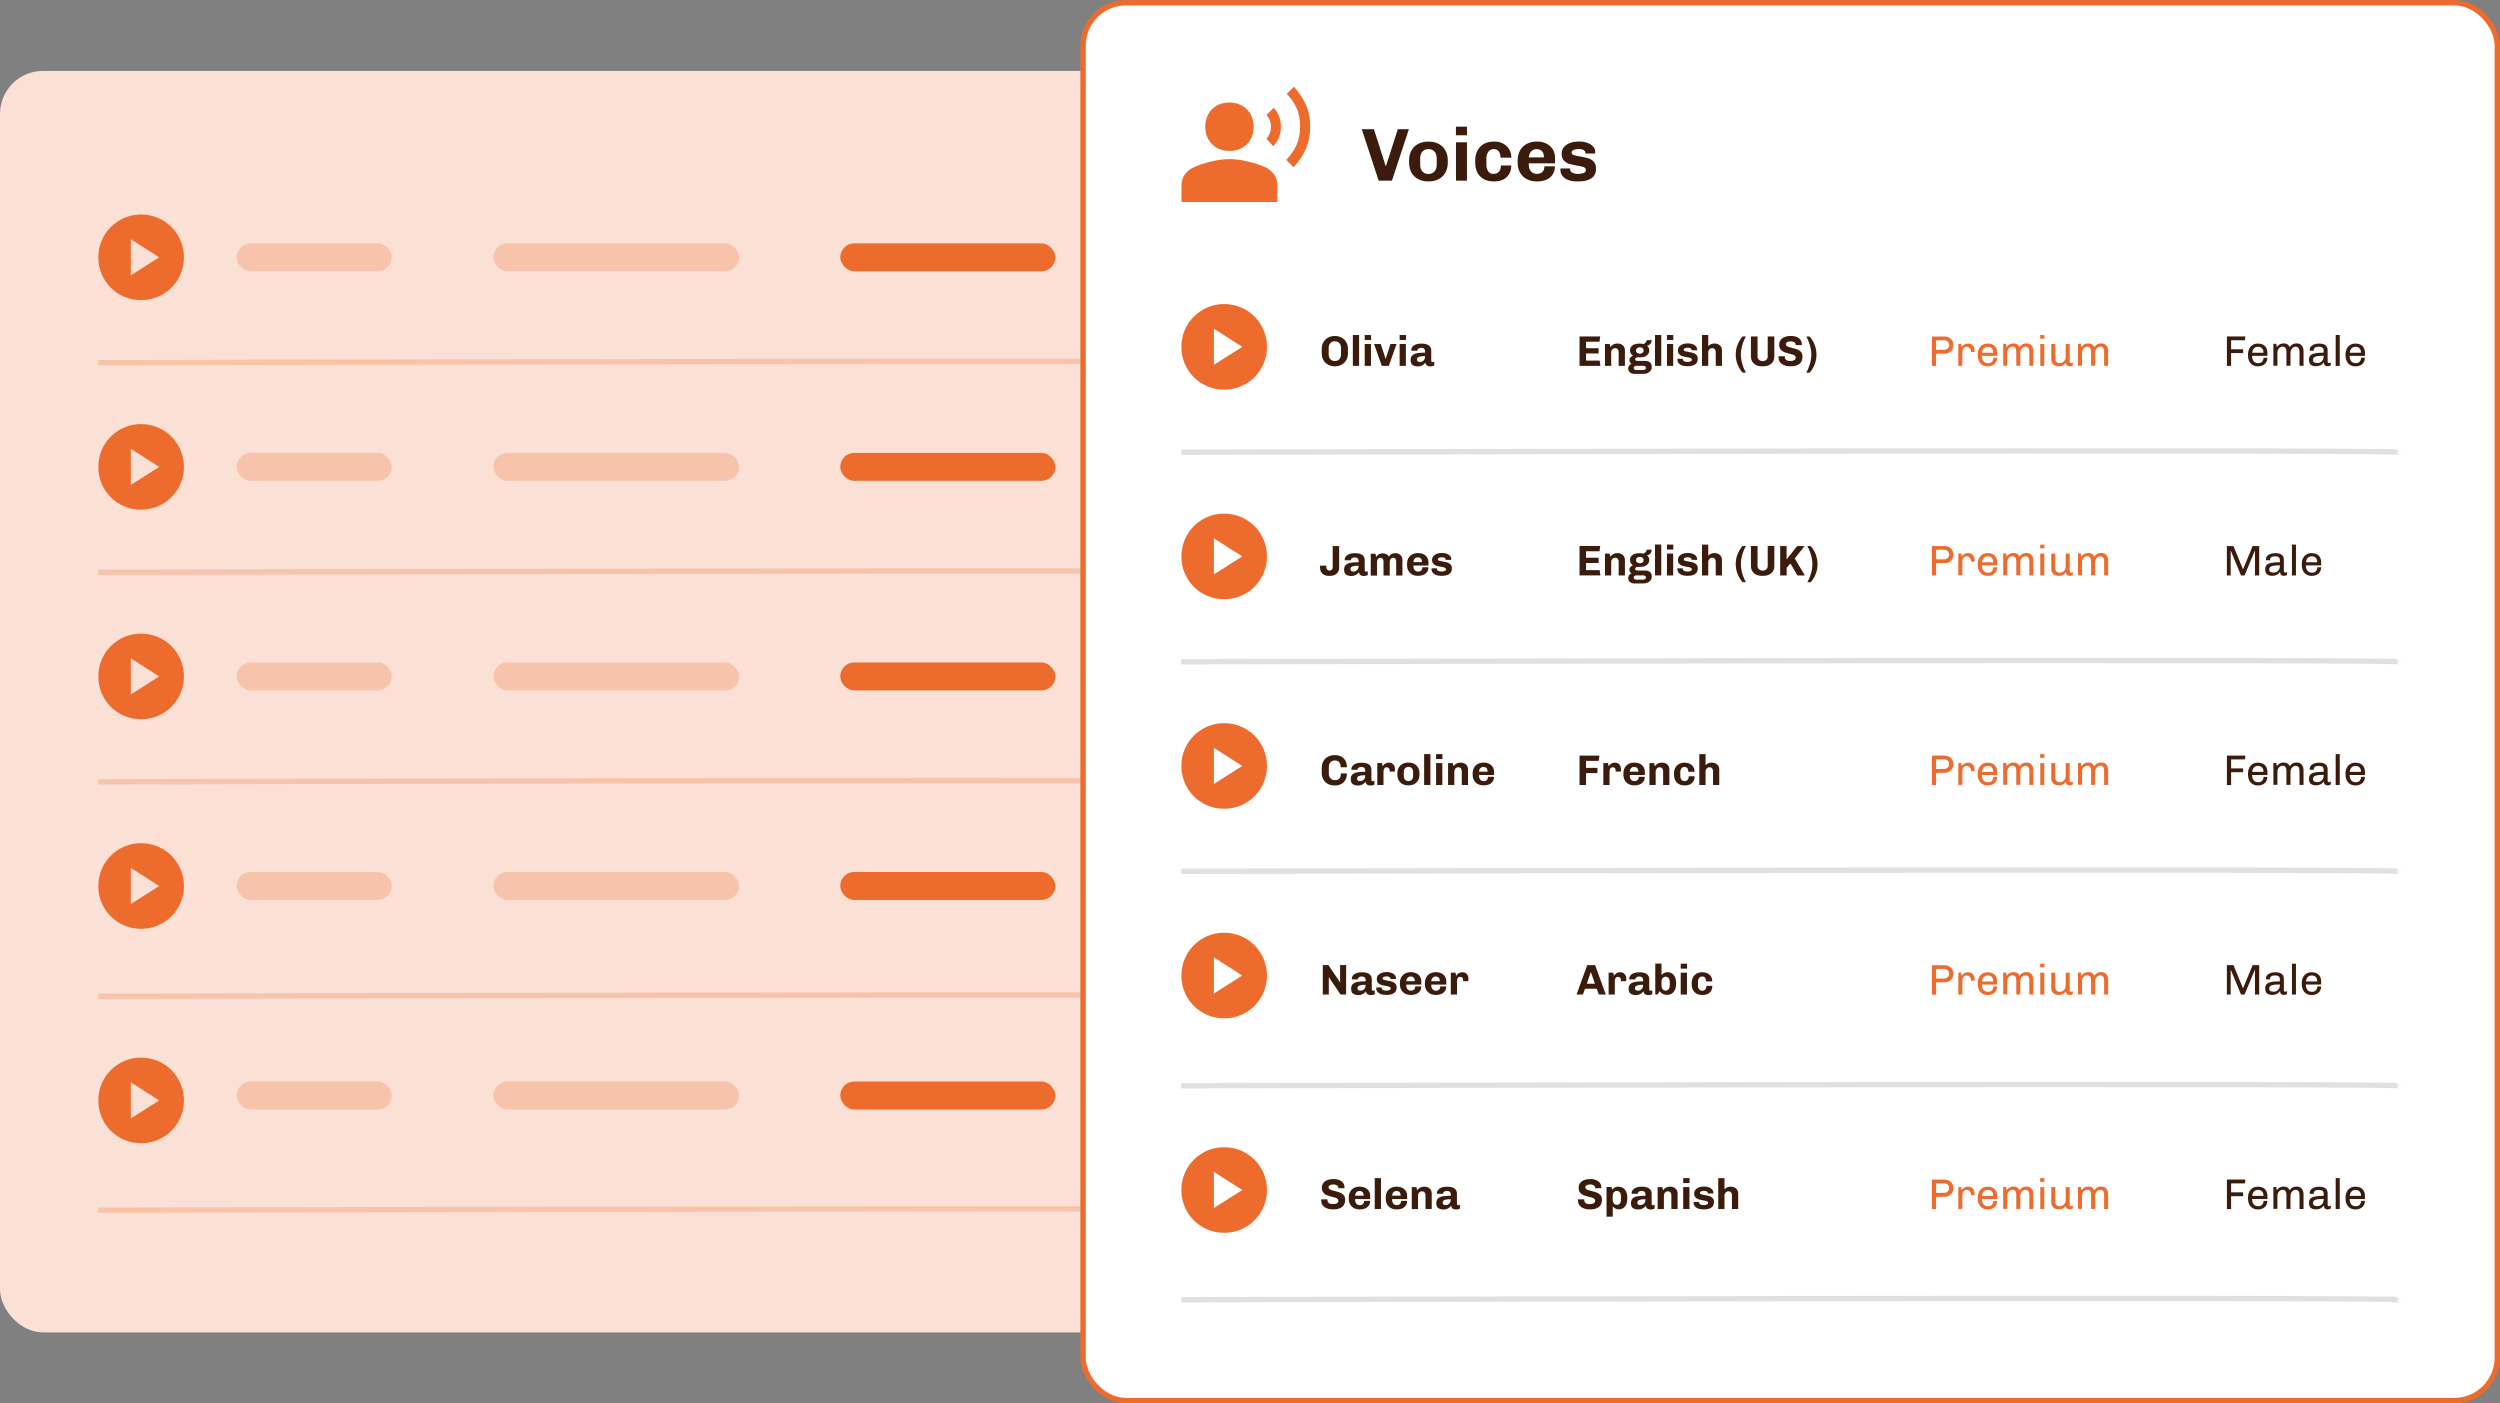 <svg xmlns="http://www.w3.org/2000/svg" viewBox="0 0 464.98 261"><rect x="0" y="0" width="464.98" height="261" fill="#808080" stroke="none"/><defs><style>.d{fill:#ec6b2d;}.e{stroke:#f7c4ab;}.e,.f,.g{stroke-miterlimit:10;}.e,.g{fill:none;}.h{fill:#fbe1d5;}.f{fill:#fff;stroke:#ec6b2d;}.g{stroke:#e0e0e0;}.i{fill:#f7c4ab;}.j{fill:#3b1b0b;}</style></defs><g id="a"></g><g id="b"><g id="c"><g><g><rect class="h" y="13.19" width="263.04" height="234.62" rx="8" ry="8"></rect><path class="d" d="M24.33,51.21l5.28-3.35-5.28-3.37v6.71Zm1.91,4.61c-1.1,0-2.13-.2-3.1-.61-.97-.41-1.82-.98-2.54-1.7-.72-.72-1.29-1.57-1.7-2.54-.41-.97-.61-2-.61-3.1s.2-2.13,.61-3.1c.41-.97,.98-1.82,1.7-2.54,.72-.72,1.57-1.3,2.54-1.71,.97-.42,2-.62,3.08-.62,1.11,0,2.15,.21,3.13,.62,.98,.42,1.82,.99,2.54,1.71,.72,.72,1.29,1.57,1.7,2.54,.42,.97,.62,2.01,.62,3.12,0,1.08-.21,2.11-.62,3.08-.42,.97-.99,1.82-1.71,2.54-.72,.72-1.57,1.29-2.54,1.7-.97,.41-2,.61-3.1,.61Z"></path><path class="e" d="M18.27,67.46s226.49-.54,226.49,0"></path><path class="d" d="M24.33,90.19l5.28-3.35-5.28-3.37v6.71Zm1.91,4.61c-1.1,0-2.13-.2-3.1-.61-.97-.41-1.82-.98-2.54-1.7-.72-.72-1.29-1.57-1.7-2.54-.41-.97-.61-2-.61-3.1s.2-2.13,.61-3.1,.98-1.82,1.7-2.54c.72-.72,1.57-1.3,2.54-1.71,.97-.42,2-.62,3.08-.62,1.11,0,2.15,.21,3.13,.62,.98,.42,1.82,.99,2.54,1.71,.72,.72,1.29,1.57,1.7,2.54,.42,.97,.62,2.01,.62,3.12,0,1.08-.21,2.11-.62,3.08-.42,.97-.99,1.82-1.71,2.54-.72,.72-1.57,1.29-2.54,1.7-.97,.41-2,.61-3.1,.61Z"></path><path class="e" d="M18.27,106.44s226.49-.54,226.49,0"></path><path class="d" d="M24.33,129.16l5.28-3.35-5.28-3.37v6.71Zm1.91,4.61c-1.1,0-2.13-.2-3.1-.61-.97-.41-1.82-.98-2.54-1.7-.72-.72-1.29-1.57-1.7-2.54-.41-.97-.61-2-.61-3.1s.2-2.13,.61-3.1c.41-.97,.98-1.82,1.7-2.54,.72-.72,1.57-1.3,2.54-1.71,.97-.42,2-.62,3.08-.62,1.11,0,2.15,.21,3.13,.62,.98,.42,1.82,.99,2.54,1.71,.72,.72,1.29,1.57,1.7,2.54,.42,.97,.62,2.01,.62,3.12,0,1.08-.21,2.11-.62,3.08-.42,.97-.99,1.82-1.71,2.54-.72,.72-1.57,1.29-2.54,1.7-.97,.41-2,.61-3.1,.61Z"></path><path class="e" d="M18.27,185.3s226.49-.54,226.49,0"></path><path class="e" d="M18.27,225.09s226.49-.54,226.49,0"></path><path class="d" d="M24.33,208.02l5.28-3.35-5.28-3.37v6.71Zm1.91,4.61c-1.1,0-2.13-.2-3.1-.61-.97-.41-1.82-.98-2.54-1.7-.72-.72-1.29-1.57-1.7-2.54-.41-.97-.61-2-.61-3.1s.2-2.13,.61-3.1,.98-1.82,1.7-2.54c.72-.72,1.57-1.3,2.54-1.71,.97-.42,2-.62,3.08-.62,1.11,0,2.15,.21,3.13,.62,.98,.42,1.82,.99,2.54,1.71,.72,.72,1.29,1.57,1.7,2.54,.42,.97,.62,2.01,.62,3.12,0,1.08-.21,2.11-.62,3.08-.42,.97-.99,1.82-1.71,2.54-.72,.72-1.57,1.29-2.54,1.7-.97,.41-2,.61-3.1,.61Z"></path><path class="e" d="M18.27,145.41s226.49-.54,226.49,0"></path><path class="d" d="M24.33,168.14l5.28-3.35-5.28-3.37v6.71Zm1.91,4.61c-1.1,0-2.13-.2-3.1-.61-.97-.41-1.82-.98-2.54-1.7-.72-.72-1.29-1.57-1.7-2.54-.41-.97-.61-2-.61-3.1s.2-2.13,.61-3.1c.41-.97,.98-1.82,1.7-2.54,.72-.72,1.57-1.3,2.54-1.71,.97-.42,2-.62,3.08-.62,1.11,0,2.15,.21,3.13,.62,.98,.42,1.82,.99,2.54,1.71,.72,.72,1.29,1.57,1.7,2.54,.42,.97,.62,2.01,.62,3.12,0,1.08-.21,2.11-.62,3.08-.42,.97-.99,1.82-1.71,2.54-.72,.72-1.57,1.29-2.54,1.7-.97,.41-2,.61-3.1,.61Z"></path><g><rect class="i" x="44.01" y="45.26" width="28.86" height="5.2" rx="2.6" ry="2.6"></rect><rect class="i" x="91.77" y="45.26" width="45.69" height="5.2" rx="2.6" ry="2.6"></rect><rect class="d" x="156.28" y="45.26" width="40.02" height="5.2" rx="2.6" ry="2.6"></rect><rect class="i" x="212.01" y="45.26" width="32.76" height="5.2" rx="2.6" ry="2.6"></rect><g><rect class="i" x="44.01" y="84.23" width="28.86" height="5.2" rx="2.6" ry="2.6"></rect><rect class="i" x="91.77" y="84.23" width="45.69" height="5.2" rx="2.6" ry="2.6"></rect><rect class="d" x="156.28" y="84.23" width="40.02" height="5.2" rx="2.6" ry="2.6"></rect><rect class="i" x="212.01" y="84.23" width="32.76" height="5.2" rx="2.6" ry="2.6"></rect></g><g><rect class="i" x="44.01" y="123.21" width="28.86" height="5.2" rx="2.6" ry="2.6"></rect><rect class="i" x="91.77" y="123.21" width="45.69" height="5.2" rx="2.6" ry="2.6"></rect><rect class="d" x="156.28" y="123.21" width="40.02" height="5.2" rx="2.6" ry="2.6"></rect><rect class="i" x="212.01" y="123.21" width="32.76" height="5.2" rx="2.6" ry="2.6"></rect></g><g><rect class="i" x="44.01" y="162.18" width="28.86" height="5.2" rx="2.6" ry="2.6"></rect><rect class="i" x="91.77" y="162.18" width="45.69" height="5.2" rx="2.6" ry="2.6"></rect><rect class="d" x="156.28" y="162.18" width="40.02" height="5.2" rx="2.6" ry="2.6"></rect><rect class="i" x="212.01" y="162.18" width="32.76" height="5.2" rx="2.6" ry="2.6"></rect></g><g><rect class="i" x="44.01" y="201.16" width="28.86" height="5.2" rx="2.6" ry="2.6"></rect><rect class="i" x="91.77" y="201.16" width="45.69" height="5.2" rx="2.6" ry="2.6"></rect><rect class="d" x="156.28" y="201.16" width="40.02" height="5.2" rx="2.6" ry="2.6"></rect><rect class="i" x="212.01" y="201.16" width="32.76" height="5.2" rx="2.6" ry="2.6"></rect></g></g></g><g><rect class="f" x="201.44" y=".5" width="263.04" height="260" rx="8" ry="8"></rect><g><path class="j" d="M250.38,67c-.22,.37-.51,.65-.88,.84-.37,.19-.78,.29-1.23,.29s-.86-.1-1.23-.29c-.37-.19-.66-.47-.88-.84-.22-.37-.33-.8-.33-1.3v-.78c0-.5,.11-.93,.33-1.3,.22-.37,.51-.65,.88-.84,.37-.19,.78-.29,1.23-.29s.86,.1,1.23,.29c.37,.19,.66,.47,.88,.84,.22,.37,.33,.8,.33,1.3v.78c0,.5-.11,.93-.33,1.3Zm-1.28-3.19c-.21-.22-.49-.33-.83-.33s-.62,.11-.83,.33-.32,.53-.32,.94v1.13c0,.4,.11,.72,.32,.94s.49,.33,.83,.33,.62-.11,.83-.33c.21-.22,.32-.53,.32-.94v-1.13c0-.4-.11-.72-.32-.94Z"></path><path class="j" d="M251.62,68.05v-5.74h1.16v5.74h-1.16Z"></path><path class="j" d="M253.83,62.31h1.18v.92h-1.18v-.92Zm0,5.74v-4.07h1.16v4.07h-1.16Z"></path><path class="j" d="M258.32,68.05h-1.32l-1.43-4.07h1.24l.89,2.73h.04l.88-2.73h1.13l-1.44,4.07Z"></path><path class="j" d="M260.32,62.31h1.18v.92h-1.18v-.92Zm0,5.74v-4.07h1.16v4.07h-1.16Z"></path><path class="j" d="M264.87,64.86c-.11-.11-.3-.17-.55-.17-.15,0-.28,.03-.38,.08-.11,.05-.19,.11-.24,.19-.06,.08-.08,.14-.08,.21v.06h-1.12c-.01-.06-.02-.11-.02-.14,0-.23,.08-.43,.23-.61,.15-.18,.36-.32,.63-.42,.27-.1,.58-.15,.93-.15h.17c.57,0,1.01,.11,1.31,.34,.3,.23,.45,.54,.45,.93v1.88c0,.1,.02,.17,.07,.22,.05,.05,.1,.07,.16,.07,.05,0,.11-.01,.18-.03,.06-.02,.11-.04,.15-.06v.72c-.2,.11-.43,.17-.7,.17-.29,0-.52-.06-.67-.18-.15-.12-.24-.29-.27-.51-.37,.46-.83,.69-1.37,.69-.4,0-.74-.08-1-.25-.26-.16-.39-.48-.39-.94,0-.38,.11-.67,.32-.87,.22-.2,.51-.33,.9-.4,.38-.07,.88-.1,1.48-.1v-.27c0-.18-.06-.33-.17-.44Zm-.96,1.51c-.25,.1-.37,.26-.37,.48,0,.18,.05,.3,.15,.37s.25,.11,.45,.11c.14,0,.28-.04,.41-.11,.14-.07,.25-.18,.35-.32,.09-.14,.14-.29,.14-.46v-.21c-.51,0-.88,.05-1.13,.15Z"></path></g><g><path class="j" d="M293.78,68.05v-5.47h3.85l-.14,.98h-2.5v1.2h2.34v.98h-2.34v1.33h2.53l.14,.98h-3.87Z"></path><path class="j" d="M299.5,64.57c.33-.45,.77-.68,1.3-.68,.41,0,.76,.11,1.02,.34,.27,.22,.4,.55,.4,.97v2.85h-1.16v-2.59c0-.21-.06-.38-.18-.51-.12-.14-.27-.2-.46-.2-.21,0-.39,.08-.53,.23-.15,.16-.22,.35-.22,.57v2.5h-1.16v-4.07h.87l.13,.6Z"></path><path class="j" d="M306.92,67.44c.2,.21,.3,.48,.3,.82,0,.24-.07,.47-.21,.66s-.33,.35-.56,.46c-.24,.11-.5,.16-.79,.16h-1.68c-.32,0-.6-.09-.82-.27-.22-.18-.33-.42-.33-.74,0-.19,.06-.37,.17-.52s.26-.27,.43-.35c-.12-.08-.22-.18-.28-.29-.06-.12-.1-.24-.1-.38,0-.2,.06-.37,.19-.51,.13-.15,.29-.25,.49-.31-.18-.11-.32-.25-.42-.43-.1-.17-.15-.36-.15-.55,0-.38,.15-.69,.44-.92,.29-.24,.73-.36,1.29-.36h.13c.25,0,.47,.03,.67,.1,.22-.13,.37-.26,.45-.39,.08-.13,.13-.25,.14-.36h.91c0,.56-.28,.91-.84,1.05v.02c.27,.24,.41,.53,.41,.86,0,.23-.07,.45-.2,.64s-.32,.35-.56,.46c-.24,.11-.52,.17-.83,.17h-.55c-.16,0-.28,.03-.37,.1-.09,.07-.13,.15-.13,.23,0,.11,.04,.19,.12,.25,.08,.06,.21,.09,.38,.09h1.42c.37,0,.66,.11,.86,.32Zm-.93,1.27c.1-.08,.15-.18,.15-.29s-.04-.19-.13-.27c-.08-.07-.2-.11-.33-.11h-1.39c-.12,0-.22,.04-.3,.12-.09,.08-.13,.17-.13,.27s.04,.2,.13,.28c.08,.08,.19,.12,.3,.12h1.34c.14,0,.26-.04,.36-.12Zm-1.5-3.09c.13,.1,.3,.16,.5,.16s.38-.05,.51-.16c.13-.1,.2-.25,.2-.43s-.07-.33-.2-.44c-.13-.1-.3-.16-.51-.16s-.37,.05-.5,.16c-.13,.1-.2,.25-.2,.44s.07,.33,.2,.43Z"></path><path class="j" d="M307.82,68.05v-5.74h1.16v5.74h-1.16Z"></path><path class="j" d="M310.04,62.31h1.18v.92h-1.18v-.92Zm0,5.74v-4.07h1.16v4.07h-1.16Z"></path><path class="j" d="M312.99,66.8c0,.19,.08,.32,.25,.4,.16,.08,.37,.12,.61,.12,.21,0,.4-.03,.57-.1,.17-.06,.25-.16,.25-.3,0-.15-.08-.25-.23-.32-.15-.06-.39-.12-.72-.17-.34-.06-.62-.12-.84-.19s-.41-.19-.56-.36c-.16-.17-.24-.41-.24-.71,0-.28,.08-.51,.24-.71,.16-.19,.38-.34,.65-.44s.56-.15,.88-.15h.16c.28,0,.55,.05,.8,.14,.25,.09,.46,.22,.61,.39,.15,.17,.23,.36,.23,.57,0,.04,0,.08,0,.12,0,.03,0,.05,0,.06h-1.02c0-.32-.24-.48-.73-.48-.22,0-.4,.03-.54,.1-.14,.06-.2,.15-.2,.26,0,.13,.07,.23,.22,.28,.15,.05,.38,.1,.69,.15,.36,.06,.64,.12,.87,.19,.22,.07,.41,.19,.58,.36,.17,.17,.25,.42,.25,.73,0,.48-.17,.83-.51,1.05s-.77,.32-1.3,.32h-.26c-.33,0-.62-.05-.89-.15s-.46-.24-.61-.43-.22-.4-.22-.64v-.16h1.03v.06Z"></path><path class="j" d="M317.72,64.37c.31-.32,.69-.48,1.13-.48,.41,0,.76,.11,1.02,.34,.27,.22,.4,.55,.4,.97v2.85h-1.16v-2.59c0-.21-.06-.38-.18-.51-.12-.14-.27-.2-.46-.2-.21,0-.39,.08-.53,.23-.15,.16-.22,.35-.22,.57v2.5h-1.16v-5.74h1.16v2.06Z"></path><path class="j" d="M323.16,64.15c.22-.58,.53-1.1,.94-1.57h.64c-.29,.47-.52,1.01-.69,1.62s-.26,1.19-.26,1.74,.09,1.14,.26,1.75,.41,1.15,.69,1.61h-.64c-.41-.46-.72-.98-.94-1.56-.22-.58-.33-1.18-.33-1.79s.11-1.22,.33-1.8Z"></path><path class="j" d="M329.75,67.27c-.17,.28-.41,.49-.73,.64-.31,.15-.68,.22-1.08,.22h-.22c-.41,0-.77-.07-1.08-.22-.31-.15-.55-.36-.72-.64-.17-.28-.26-.6-.26-.96v-3.73h1.23v3.71c0,.25,.09,.46,.27,.62,.18,.17,.41,.25,.68,.25s.51-.08,.68-.24c.17-.16,.26-.37,.26-.63v-3.71h1.23v3.73c0,.36-.08,.68-.25,.96Z"></path><path class="j" d="M333.98,64.13c0-.2-.08-.36-.24-.47s-.38-.17-.66-.17-.52,.05-.68,.14c-.16,.09-.24,.22-.24,.37,0,.13,.05,.24,.15,.33,.1,.09,.23,.16,.39,.21,.16,.05,.37,.11,.64,.18,.4,.1,.73,.19,.98,.29,.26,.1,.48,.26,.66,.47,.18,.21,.27,.5,.27,.85,0,.62-.2,1.08-.6,1.37s-.95,.43-1.65,.43c-.64,0-1.17-.14-1.58-.42-.42-.28-.63-.7-.63-1.27v-.18h1.17v.13c0,.23,.08,.42,.25,.55,.18,.14,.42,.2,.74,.2,.37,0,.64-.06,.8-.18,.16-.12,.24-.27,.24-.45,0-.14-.05-.25-.15-.34-.1-.09-.22-.16-.37-.21s-.36-.11-.63-.17c-.4-.1-.73-.2-.99-.3s-.48-.26-.66-.49-.28-.52-.28-.9c0-.35,.1-.65,.29-.89,.19-.24,.45-.43,.77-.55s.68-.18,1.08-.18c.61,0,1.11,.13,1.5,.4,.39,.27,.58,.67,.58,1.2v.1h-1.16v-.07Z"></path><path class="j" d="M337.52,67.74c-.22,.58-.53,1.1-.94,1.57h-.64c.28-.47,.51-1.01,.69-1.62,.18-.61,.26-1.2,.26-1.75s-.09-1.13-.26-1.73c-.18-.61-.4-1.15-.69-1.62h.64c.41,.46,.72,.98,.94,1.57,.22,.58,.33,1.18,.33,1.8s-.11,1.22-.33,1.8Z"></path></g><g><path class="d" d="M362.52,62.79c.25,.14,.45,.33,.59,.57,.14,.24,.21,.51,.21,.82s-.07,.57-.21,.82c-.14,.24-.34,.43-.59,.57-.25,.14-.53,.21-.84,.21h-1.58v2.28h-.78v-5.47h2.36c.31,0,.59,.07,.84,.21Zm-2.42,.5v1.77h1.51c.25,0,.47-.09,.65-.26,.18-.17,.27-.38,.27-.63s-.09-.46-.27-.63c-.18-.17-.4-.26-.65-.26h-1.51Z"></path><path class="d" d="M366.94,64.26c.21,.24,.32,.55,.32,.91l-.02,.3h-.66v-.18c0-.16-.04-.3-.12-.42-.08-.12-.18-.22-.3-.28-.12-.07-.24-.1-.37-.1-.26,0-.45,.1-.6,.3-.14,.2-.21,.48-.21,.82v2.43h-.75v-4.07h.53l.11,.61c.03-.11,.1-.21,.22-.32s.25-.19,.42-.26,.35-.1,.55-.1c.38,0,.67,.12,.88,.36Z"></path><path class="d" d="M370.65,64.11c.26,.14,.46,.34,.6,.6,.14,.26,.21,.56,.21,.91v.57h-2.85c.01,.43,.11,.76,.3,1s.48,.35,.85,.35c.34,0,.58-.1,.74-.3,.16-.2,.24-.43,.24-.7h.71c0,.32-.07,.6-.22,.84-.15,.24-.35,.43-.61,.56-.26,.13-.55,.2-.88,.2h-.03c-.57,0-1.03-.18-1.36-.55-.33-.37-.5-.86-.5-1.48v-.16c0-.4,.07-.76,.22-1.07s.36-.55,.64-.72c.28-.17,.6-.26,.97-.26h.06c.33,0,.63,.07,.89,.21Zm-1.67,.67c-.19,.19-.3,.46-.35,.83h2.09v-.1c0-.3-.09-.55-.27-.73-.18-.19-.43-.28-.73-.28s-.55,.09-.74,.28Z"></path><path class="d" d="M377.84,64.26c.23,.24,.35,.59,.35,1.04v2.74h-.75v-2.61c0-.63-.24-.95-.73-.95-.17,0-.33,.05-.47,.15-.15,.1-.26,.24-.35,.41-.09,.17-.13,.36-.13,.57v2.42h-.75v-2.61c0-.63-.24-.95-.73-.95-.17,0-.33,.05-.47,.15-.15,.1-.26,.24-.35,.41-.09,.17-.13,.36-.13,.57v2.42h-.75v-4.07h.54l.1,.6c.31-.45,.74-.68,1.28-.68s.91,.23,1.12,.68c.18-.26,.37-.43,.58-.53s.43-.15,.67-.15c.42,0,.75,.12,.98,.37Z"></path><path class="d" d="M380.24,62.31v.69h-.78v-.69h.78Zm-.02,1.67v4.07h-.75v-4.07h.75Z"></path><path class="d" d="M384.95,67.25c0,.1,.02,.17,.06,.21,.04,.05,.1,.07,.16,.07,.12,0,.24-.04,.36-.11v.55c-.16,.11-.33,.16-.5,.16-.29,0-.49-.06-.6-.18-.11-.12-.18-.28-.19-.49-.14,.21-.33,.38-.55,.49-.23,.12-.48,.18-.78,.18-.41,0-.74-.12-1.01-.36-.26-.24-.39-.59-.39-1.05v-2.74h.75v2.61c0,.63,.29,.95,.86,.95,.19,0,.36-.05,.53-.15,.17-.1,.3-.24,.4-.41,.1-.17,.15-.36,.15-.57v-2.42h.75v3.28Z"></path><path class="d" d="M391.75,64.26c.23,.24,.35,.59,.35,1.04v2.74h-.75v-2.61c0-.63-.24-.95-.73-.95-.17,0-.33,.05-.47,.15-.15,.1-.26,.24-.35,.41-.09,.17-.13,.36-.13,.57v2.42h-.75v-2.61c0-.63-.24-.95-.73-.95-.17,0-.33,.05-.47,.15-.15,.1-.26,.24-.35,.41-.09,.17-.13,.36-.13,.57v2.42h-.75v-4.07h.54l.1,.6c.31-.45,.74-.68,1.28-.68s.91,.23,1.12,.68c.18-.26,.37-.43,.58-.53s.43-.15,.67-.15c.42,0,.75,.12,.98,.37Z"></path></g><g><path class="j" d="M417.63,62.58l-.1,.71h-2.56v1.67h2.23v.71h-2.23v2.38h-.78v-5.47h3.44Z"></path><path class="j" d="M420.91,64.11c.26,.14,.46,.34,.6,.6,.14,.26,.21,.56,.21,.91v.57h-2.85c.01,.43,.11,.76,.3,1s.48,.35,.85,.35c.34,0,.58-.1,.74-.3,.16-.2,.24-.43,.24-.7h.71c0,.32-.07,.6-.22,.84-.15,.24-.35,.43-.61,.56-.26,.13-.55,.2-.88,.2h-.03c-.57,0-1.03-.18-1.36-.55-.33-.37-.5-.86-.5-1.48v-.16c0-.4,.07-.76,.22-1.07s.36-.55,.64-.72c.28-.17,.6-.26,.97-.26h.06c.33,0,.63,.07,.89,.21Zm-1.67,.67c-.19,.19-.3,.46-.35,.83h2.09v-.1c0-.3-.09-.55-.27-.73-.18-.19-.43-.28-.73-.28s-.55,.09-.74,.28Z"></path><path class="j" d="M428.09,64.26c.23,.24,.35,.59,.35,1.04v2.74h-.75v-2.61c0-.63-.24-.95-.73-.95-.17,0-.33,.05-.47,.15-.15,.1-.26,.24-.35,.41-.09,.17-.13,.36-.13,.57v2.42h-.75v-2.61c0-.63-.24-.95-.73-.95-.17,0-.33,.05-.47,.15-.15,.1-.26,.24-.35,.41-.09,.17-.13,.36-.13,.57v2.42h-.75v-4.07h.54l.1,.6c.31-.45,.74-.68,1.28-.68s.91,.23,1.12,.68c.18-.26,.37-.43,.58-.53s.43-.15,.67-.15c.42,0,.75,.12,.98,.37Z"></path><path class="j" d="M432.53,64.21c.26,.21,.39,.52,.39,.92v2.11c0,.1,.02,.17,.06,.21,.04,.05,.1,.07,.16,.07,.12,0,.24-.04,.37-.11v.55c-.18,.11-.39,.16-.61,.16s-.4-.07-.51-.19c-.11-.13-.17-.31-.18-.54-.33,.49-.81,.73-1.43,.73-.45,0-.78-.1-1-.29-.22-.19-.33-.5-.33-.92,0-.33,.08-.59,.25-.78s.45-.33,.85-.41c.39-.09,.94-.13,1.63-.13v-.37c0-.27-.08-.46-.24-.57-.16-.11-.39-.16-.69-.16-.29,0-.51,.06-.67,.17-.16,.11-.24,.27-.24,.47v.1h-.73c-.01-.07-.02-.16-.02-.26,0-.19,.07-.36,.22-.53,.15-.16,.35-.3,.61-.39s.54-.15,.85-.15h.07c.54,0,.94,.11,1.2,.32Zm-1.62,2.05c-.28,.06-.47,.14-.57,.25s-.14,.27-.14,.46c0,.37,.28,.55,.84,.55,.2,0,.38-.05,.56-.15,.18-.1,.32-.24,.42-.42,.11-.18,.16-.39,.16-.62v-.16c-.56,0-.98,.03-1.26,.08Z"></path><path class="j" d="M435.17,62.31v5.74h-.75v-5.74h.75Z"></path><path class="j" d="M439.05,64.11c.26,.14,.46,.34,.6,.6,.14,.26,.21,.56,.21,.91v.57h-2.85c.01,.43,.11,.76,.3,1s.48,.35,.85,.35c.34,0,.58-.1,.74-.3,.16-.2,.24-.43,.24-.7h.71c0,.32-.07,.6-.22,.84-.15,.24-.35,.43-.61,.56-.26,.13-.55,.2-.88,.2h-.03c-.57,0-1.03-.18-1.36-.55-.33-.37-.5-.86-.5-1.48v-.16c0-.4,.07-.76,.22-1.07s.36-.55,.64-.72c.28-.17,.6-.26,.97-.26h.06c.33,0,.63,.07,.89,.21Zm-1.67,.67c-.19,.19-.3,.46-.35,.83h2.09v-.1c0-.3-.09-.55-.27-.73-.18-.19-.43-.28-.73-.28s-.55,.09-.74,.28Z"></path></g><path class="d" d="M240.57,31.09l-1.35-1.35c.81-.85,1.45-1.75,1.9-2.72,.45-.96,.68-2.12,.68-3.47,0-1.37-.21-2.52-.64-3.44-.42-.93-1.04-1.82-1.83-2.66l1.33-1.33c.94,1.04,1.67,2.15,2.21,3.33,.54,1.18,.81,2.55,.81,4.11s-.28,3-.83,4.21c-.55,1.21-1.31,2.32-2.26,3.33Zm-3.74-3.9l-1.3-1.38c.28-.29,.49-.63,.64-1,.15-.37,.22-.78,.22-1.23s-.07-.85-.22-1.2-.35-.68-.61-1.01l1.33-1.33c.45,.47,.79,1.01,1.01,1.62,.23,.62,.34,1.25,.34,1.91,0,.69-.12,1.35-.36,1.98-.24,.62-.59,1.17-1.04,1.64Zm-8.16,.88c-1.33,0-2.42-.42-3.25-1.26-.83-.84-1.25-1.92-1.25-3.24,0-1.32,.42-2.4,1.25-3.24,.83-.84,1.91-1.26,3.22-1.26,1.32,0,2.4,.42,3.25,1.25,.85,.83,1.27,1.91,1.27,3.25s-.41,2.4-1.23,3.24c-.82,.84-1.91,1.26-3.26,1.26Zm-8.92,9.51v-3.07c0-.85,.22-1.55,.65-2.11,.43-.55,.92-.95,1.46-1.2,.88-.43,1.97-.81,3.26-1.13,1.29-.32,2.47-.48,3.55-.48s2.23,.16,3.52,.47c1.29,.31,2.38,.68,3.26,1.09,.52,.26,1.01,.67,1.46,1.23,.45,.56,.68,1.27,.68,2.12v3.07h-17.83Z"></path><g><path class="j" d="M257.79,30.87l2.19-6.84h2.06l-3.15,9.57h-2.47l-3.14-9.57h2.26l2.18,6.84h.07Z"></path><path class="j" d="M268.83,32.11c-.3,.53-.72,.93-1.25,1.21-.53,.28-1.12,.42-1.79,.42h-.22c-.66,0-1.26-.14-1.79-.42-.53-.28-.95-.68-1.25-1.21-.3-.53-.45-1.15-.45-1.87v-.4c0-.72,.15-1.34,.45-1.87,.3-.53,.72-.93,1.25-1.21s1.13-.42,1.79-.42h.22c.66,0,1.26,.14,1.79,.42,.53,.28,.95,.68,1.25,1.21,.3,.53,.45,1.15,.45,1.87v.4c0,.72-.15,1.34-.45,1.87Zm-2.04-3.93c-.28-.3-.65-.45-1.11-.45s-.83,.15-1.11,.45c-.28,.3-.43,.73-.43,1.3v1.13c0,.57,.14,1,.43,1.3,.28,.3,.65,.45,1.11,.45s.83-.15,1.11-.45c.28-.3,.43-.73,.43-1.3v-1.13c0-.57-.14-1-.43-1.3Z"></path><path class="j" d="M270.79,23.56h2.06v1.6h-2.06v-1.6Zm.01,10.04v-7.13h2.04v7.13h-2.04Z"></path><path class="j" d="M276.79,31.88c.24,.31,.57,.47,.98,.47s.76-.13,1.01-.4c.25-.26,.37-.66,.37-1.18h1.93c0,.66-.14,1.21-.43,1.66-.28,.45-.66,.78-1.12,.99-.47,.21-.98,.32-1.53,.32h-.22c-1.04,0-1.87-.31-2.48-.93-.61-.62-.92-1.48-.92-2.57v-.4c0-.73,.15-1.35,.44-1.88,.29-.53,.7-.93,1.21-1.21s1.1-.42,1.76-.42h.22c.55,0,1.06,.12,1.53,.36,.47,.24,.85,.58,1.13,1.03,.28,.45,.43,.98,.43,1.6h-2.02c0-.48-.11-.87-.32-1.16s-.53-.43-.95-.43-.75,.17-.99,.5-.36,.75-.36,1.25v1.24c0,.47,.12,.85,.36,1.16Z"></path><path class="j" d="M288.76,32.51c-.3,.42-.69,.74-1.18,.93-.49,.2-1.02,.3-1.6,.3h-.22c-.66,0-1.26-.14-1.79-.42-.53-.28-.95-.68-1.25-1.21-.3-.53-.45-1.15-.45-1.88v-.4c0-.72,.15-1.34,.46-1.87,.31-.53,.72-.93,1.25-1.21,.53-.28,1.12-.42,1.78-.42h.22c.58,0,1.11,.12,1.6,.36,.49,.24,.89,.58,1.19,1.03,.3,.45,.45,.98,.45,1.6v1.06h-4.88v.33c0,.47,.14,.85,.41,1.16,.27,.31,.65,.47,1.12,.47,.43,0,.76-.12,1.01-.36,.25-.24,.37-.59,.37-1.05h1.95c0,.62-.15,1.15-.45,1.57Zm-3.98-4.34c-.26,.29-.4,.66-.44,1.1h2.82c0-.47-.11-.85-.33-1.12-.22-.27-.57-.41-1.05-.41-.41,0-.74,.14-1,.43Z"></path><path class="j" d="M292.02,31.43c0,.33,.14,.56,.43,.7,.29,.14,.65,.22,1.07,.22,.37,0,.7-.06,1-.17s.44-.29,.44-.53c0-.26-.13-.45-.4-.56s-.69-.21-1.26-.29c-.59-.1-1.08-.21-1.46-.33s-.71-.33-.98-.63-.41-.71-.41-1.24c0-.48,.14-.9,.43-1.24,.28-.34,.66-.59,1.13-.77,.47-.17,.98-.26,1.54-.26h.28c.49,0,.96,.08,1.4,.24,.44,.16,.8,.39,1.07,.68s.4,.62,.4,1c0,.08,0,.14-.01,.2,0,.06-.01,.1-.01,.11h-1.79c0-.56-.43-.84-1.28-.84-.39,0-.7,.06-.94,.17-.24,.11-.36,.27-.36,.46,0,.23,.13,.4,.38,.49,.26,.09,.66,.18,1.21,.27,.62,.1,1.13,.21,1.51,.33,.39,.12,.72,.33,1.01,.63,.29,.3,.43,.73,.43,1.28,0,.85-.3,1.46-.89,1.83-.6,.38-1.35,.56-2.27,.56h-.46c-.58,0-1.09-.09-1.55-.26-.46-.18-.81-.43-1.07-.75s-.38-.7-.38-1.12v-.28h1.8v.1Z"></path></g><path class="d" d="M225.77,67.86l5.28-3.35-5.28-3.37v6.71Zm1.91,4.61c-1.1,0-2.13-.2-3.1-.61-.97-.41-1.82-.98-2.54-1.7-.72-.72-1.29-1.57-1.7-2.54-.41-.97-.61-2-.61-3.1s.2-2.13,.61-3.1c.41-.97,.98-1.82,1.7-2.54,.72-.72,1.57-1.3,2.54-1.71,.97-.42,2-.62,3.08-.62,1.11,0,2.15,.21,3.13,.62,.98,.42,1.82,.99,2.54,1.71,.72,.72,1.29,1.57,1.7,2.54,.42,.97,.62,2.01,.62,3.12,0,1.08-.21,2.11-.62,3.08-.42,.97-.99,1.82-1.71,2.54-.72,.72-1.57,1.29-2.54,1.7-.97,.41-2,.61-3.1,.61Z"></path><path class="g" d="M219.71,84.11s226.49-.54,226.49,0"></path><g><path class="j" d="M246.68,105.21v.33c0,.16,.06,.3,.18,.41,.12,.12,.25,.18,.41,.18,.18,0,.32-.05,.43-.16,.11-.11,.17-.25,.17-.43v-3.98h1.2v4.01c0,.49-.16,.87-.48,1.14s-.73,.4-1.24,.4h-.16c-.51,0-.92-.13-1.22-.4s-.45-.65-.45-1.14v-.36h1.16Z"></path><path class="j" d="M252.5,103.84c-.11-.11-.3-.17-.55-.17-.15,0-.28,.03-.38,.08-.11,.05-.19,.11-.24,.19-.06,.08-.08,.14-.08,.21v.06h-1.12c-.01-.06-.02-.11-.02-.14,0-.23,.08-.43,.23-.61,.15-.18,.36-.32,.63-.42,.27-.1,.58-.15,.93-.15h.17c.57,0,1.01,.11,1.31,.34,.3,.23,.45,.54,.45,.93v1.88c0,.1,.02,.17,.07,.22,.05,.05,.1,.07,.16,.07,.05,0,.11-.01,.18-.03,.06-.02,.11-.04,.15-.06v.72c-.2,.11-.43,.17-.7,.17-.29,0-.52-.06-.67-.18-.15-.12-.24-.29-.27-.51-.37,.46-.83,.69-1.37,.69-.4,0-.74-.08-1-.25-.26-.16-.39-.48-.39-.94,0-.38,.11-.67,.32-.87,.22-.2,.51-.33,.9-.4,.38-.07,.88-.1,1.48-.1v-.27c0-.18-.06-.33-.17-.44Zm-.96,1.51c-.25,.1-.37,.26-.37,.48,0,.18,.05,.3,.15,.37s.25,.11,.45,.11c.14,0,.28-.04,.41-.11,.14-.07,.25-.18,.35-.32,.09-.14,.14-.29,.14-.46v-.21c-.51,0-.88,.05-1.13,.15Z"></path><path class="j" d="M257.84,103.04c.21,.11,.37,.27,.48,.49,.28-.44,.67-.65,1.19-.65,.38,0,.7,.12,.95,.35,.25,.23,.38,.55,.38,.96v2.85h-1.16v-2.61c0-.22-.05-.39-.14-.51-.1-.12-.23-.18-.4-.18-.19,0-.34,.07-.47,.22-.13,.15-.19,.33-.19,.56v2.53h-1.16v-2.61c0-.22-.05-.39-.15-.51-.1-.12-.23-.18-.4-.18-.19,0-.34,.07-.47,.22s-.19,.33-.19,.56v2.53h-1.16v-4.07h.88c.03,.13,.07,.33,.13,.6,.14-.23,.32-.4,.52-.51s.43-.17,.67-.17c.26,0,.49,.06,.7,.17Z"></path><path class="j" d="M265.4,106.4c-.17,.24-.39,.42-.67,.53-.28,.11-.58,.17-.91,.17h-.13c-.38,0-.72-.08-1.02-.24s-.54-.39-.71-.69-.26-.66-.26-1.07v-.23c0-.41,.09-.77,.26-1.07s.41-.53,.71-.69c.3-.16,.64-.24,1.02-.24h.13c.33,0,.64,.07,.92,.2,.28,.14,.51,.33,.68,.59s.26,.56,.26,.91v.61h-2.79v.19c0,.27,.08,.49,.23,.67,.16,.18,.37,.27,.64,.27,.24,0,.44-.07,.58-.2,.14-.14,.21-.34,.21-.6h1.12c0,.36-.08,.65-.25,.9Zm-2.28-2.48c-.15,.17-.23,.37-.25,.63h1.61c0-.27-.06-.48-.19-.64-.13-.16-.33-.24-.6-.24-.23,0-.42,.08-.57,.25Z"></path><path class="j" d="M267.26,105.78c0,.19,.08,.32,.25,.4,.16,.08,.37,.12,.61,.12,.21,0,.4-.03,.57-.1,.17-.06,.25-.16,.25-.3,0-.15-.08-.25-.23-.32-.15-.06-.39-.12-.72-.17-.34-.06-.62-.12-.84-.19s-.41-.19-.56-.36c-.16-.17-.24-.41-.24-.71,0-.28,.08-.51,.24-.71,.16-.19,.38-.34,.65-.44s.56-.15,.88-.15h.16c.28,0,.55,.05,.8,.14,.25,.09,.46,.22,.61,.39,.15,.17,.23,.36,.23,.57,0,.04,0,.08,0,.12,0,.03,0,.05,0,.06h-1.02c0-.32-.24-.48-.73-.48-.22,0-.4,.03-.54,.1-.14,.06-.2,.15-.2,.26,0,.13,.07,.23,.22,.28,.15,.05,.38,.1,.69,.15,.36,.06,.64,.12,.87,.19,.22,.07,.41,.19,.58,.36,.17,.17,.25,.42,.25,.73,0,.48-.17,.83-.51,1.05s-.77,.32-1.3,.32h-.26c-.33,0-.62-.05-.89-.15s-.46-.24-.61-.43-.22-.4-.22-.64v-.16h1.03v.06Z"></path></g><g><path class="j" d="M293.78,107.02v-5.47h3.85l-.14,.98h-2.5v1.2h2.34v.98h-2.34v1.33h2.53l.14,.98h-3.87Z"></path><path class="j" d="M299.5,103.55c.33-.45,.77-.68,1.3-.68,.41,0,.76,.11,1.02,.34,.27,.22,.4,.55,.4,.97v2.85h-1.16v-2.59c0-.21-.06-.38-.18-.51-.12-.14-.27-.2-.46-.2-.21,0-.39,.08-.53,.23-.15,.16-.22,.35-.22,.57v2.5h-1.16v-4.07h.87l.13,.6Z"></path><path class="j" d="M306.92,106.42c.2,.21,.3,.48,.3,.82,0,.24-.07,.47-.21,.66s-.33,.35-.56,.46c-.24,.11-.5,.16-.79,.16h-1.68c-.32,0-.6-.09-.82-.27-.22-.18-.33-.42-.33-.74,0-.19,.06-.37,.17-.52s.26-.27,.43-.35c-.12-.08-.22-.18-.28-.29-.06-.12-.1-.24-.1-.38,0-.2,.06-.37,.19-.51,.13-.15,.29-.25,.49-.31-.18-.11-.32-.25-.42-.43-.1-.17-.15-.36-.15-.55,0-.38,.15-.69,.44-.92,.29-.24,.73-.36,1.29-.36h.13c.25,0,.47,.03,.67,.1,.22-.13,.37-.26,.45-.39,.08-.13,.13-.25,.14-.36h.91c0,.56-.28,.91-.84,1.05v.02c.27,.24,.41,.53,.41,.86,0,.23-.07,.45-.2,.64s-.32,.35-.56,.46c-.24,.11-.52,.17-.83,.17h-.55c-.16,0-.28,.03-.37,.1-.09,.07-.13,.15-.13,.23,0,.11,.04,.19,.12,.25,.08,.06,.21,.09,.38,.09h1.42c.37,0,.66,.11,.86,.32Zm-.93,1.27c.1-.08,.15-.18,.15-.29s-.04-.19-.13-.27c-.08-.07-.2-.11-.33-.11h-1.39c-.12,0-.22,.04-.3,.12-.09,.08-.13,.17-.13,.27s.04,.2,.13,.28c.08,.08,.19,.12,.3,.12h1.34c.14,0,.26-.04,.36-.12Zm-1.5-3.09c.13,.1,.3,.16,.5,.16s.38-.05,.51-.16c.13-.1,.2-.25,.2-.43s-.07-.33-.2-.44c-.13-.1-.3-.16-.51-.16s-.37,.05-.5,.16c-.13,.1-.2,.25-.2,.44s.07,.33,.2,.43Z"></path><path class="j" d="M307.82,107.02v-5.74h1.16v5.74h-1.16Z"></path><path class="j" d="M310.04,101.29h1.18v.92h-1.18v-.92Zm0,5.74v-4.07h1.16v4.07h-1.16Z"></path><path class="j" d="M312.99,105.78c0,.19,.08,.32,.25,.4,.16,.08,.37,.12,.61,.12,.21,0,.4-.03,.57-.1,.17-.06,.25-.16,.25-.3,0-.15-.08-.25-.23-.32-.15-.06-.39-.12-.72-.17-.34-.06-.62-.12-.84-.19s-.41-.19-.56-.36c-.16-.17-.24-.41-.24-.71,0-.28,.08-.51,.24-.71,.16-.19,.38-.34,.65-.44s.56-.15,.88-.15h.16c.28,0,.55,.05,.8,.14,.25,.09,.46,.22,.61,.39,.15,.17,.23,.36,.23,.57,0,.04,0,.08,0,.12,0,.03,0,.05,0,.06h-1.02c0-.32-.24-.48-.73-.48-.22,0-.4,.03-.54,.1-.14,.06-.2,.15-.2,.26,0,.13,.07,.23,.22,.28,.15,.05,.38,.1,.69,.15,.36,.06,.64,.12,.87,.19,.22,.07,.41,.19,.58,.36,.17,.17,.25,.42,.25,.73,0,.48-.17,.83-.51,1.05s-.77,.32-1.3,.32h-.26c-.33,0-.62-.05-.89-.15s-.46-.24-.61-.43-.22-.4-.22-.64v-.16h1.03v.06Z"></path><path class="j" d="M317.72,103.35c.31-.32,.69-.48,1.13-.48,.41,0,.76,.11,1.02,.34,.27,.22,.4,.55,.4,.97v2.85h-1.16v-2.59c0-.21-.06-.38-.18-.51-.12-.14-.27-.2-.46-.2-.21,0-.39,.08-.53,.23-.15,.16-.22,.35-.22,.57v2.5h-1.16v-5.74h1.16v2.06Z"></path><path class="j" d="M323.16,103.12c.22-.58,.53-1.1,.94-1.57h.64c-.29,.47-.52,1.01-.69,1.62s-.26,1.19-.26,1.74,.09,1.14,.26,1.75,.41,1.15,.69,1.61h-.64c-.41-.46-.72-.98-.94-1.56-.22-.58-.33-1.18-.33-1.79s.11-1.22,.33-1.8Z"></path><path class="j" d="M329.75,106.24c-.17,.28-.41,.49-.73,.64-.31,.15-.68,.22-1.08,.22h-.22c-.41,0-.77-.07-1.08-.22-.31-.15-.55-.36-.72-.64-.17-.28-.26-.6-.26-.96v-3.73h1.23v3.71c0,.25,.09,.46,.27,.62,.18,.17,.41,.25,.68,.25s.51-.08,.68-.24c.17-.16,.26-.37,.26-.63v-3.71h1.23v3.73c0,.36-.08,.68-.25,.96Z"></path><path class="j" d="M332.29,101.56v2.5l1.97-2.5h1.38l-1.84,2.3c.45,.76,.71,1.19,.78,1.31l1.12,1.86h-1.39l-1.3-2.22-.71,.79v1.43h-1.2v-5.47h1.2Z"></path><path class="j" d="M337.72,106.72c-.22,.58-.53,1.1-.94,1.57h-.64c.28-.47,.51-1.01,.69-1.62,.18-.61,.26-1.2,.26-1.75s-.09-1.13-.26-1.73c-.18-.61-.4-1.15-.69-1.62h.64c.41,.46,.72,.98,.94,1.57,.22,.58,.33,1.18,.33,1.8s-.11,1.22-.33,1.8Z"></path></g><g><path class="d" d="M362.52,101.76c.25,.14,.45,.33,.59,.57,.14,.24,.21,.51,.21,.82s-.07,.57-.21,.82c-.14,.24-.34,.43-.59,.57-.25,.14-.53,.21-.84,.21h-1.58v2.28h-.78v-5.47h2.36c.31,0,.59,.07,.84,.21Zm-2.42,.5v1.77h1.51c.25,0,.47-.09,.65-.26,.18-.17,.27-.38,.27-.63s-.09-.46-.27-.63c-.18-.17-.4-.26-.65-.26h-1.51Z"></path><path class="d" d="M366.94,103.23c.21,.24,.32,.55,.32,.91l-.02,.3h-.66v-.18c0-.16-.04-.3-.12-.42-.08-.12-.18-.22-.3-.28-.12-.07-.24-.1-.37-.1-.26,0-.45,.1-.6,.3-.14,.2-.21,.48-.21,.82v2.43h-.75v-4.07h.53l.11,.61c.03-.11,.1-.21,.22-.32s.25-.19,.42-.26,.35-.1,.55-.1c.38,0,.67,.12,.88,.36Z"></path><path class="d" d="M370.65,103.08c.26,.14,.46,.34,.6,.6,.14,.26,.21,.56,.21,.91v.57h-2.85c.01,.43,.11,.76,.3,1s.48,.35,.85,.35c.34,0,.58-.1,.74-.3,.16-.2,.24-.43,.24-.7h.71c0,.32-.07,.6-.22,.84-.15,.24-.35,.43-.61,.56-.26,.13-.55,.2-.88,.2h-.03c-.57,0-1.03-.18-1.36-.55-.33-.37-.5-.86-.5-1.48v-.16c0-.4,.07-.76,.22-1.07s.36-.55,.64-.72c.28-.17,.6-.26,.97-.26h.06c.33,0,.63,.07,.89,.21Zm-1.67,.67c-.19,.19-.3,.46-.35,.83h2.09v-.1c0-.3-.09-.55-.27-.73-.18-.19-.43-.28-.73-.28s-.55,.09-.74,.28Z"></path><path class="d" d="M377.84,103.24c.23,.24,.35,.59,.35,1.04v2.74h-.75v-2.61c0-.63-.24-.95-.73-.95-.17,0-.33,.05-.47,.15-.15,.1-.26,.24-.35,.41-.09,.17-.13,.36-.13,.57v2.42h-.75v-2.61c0-.63-.24-.95-.73-.95-.17,0-.33,.05-.47,.15-.15,.1-.26,.24-.35,.41-.09,.17-.13,.36-.13,.57v2.42h-.75v-4.07h.54l.1,.6c.31-.45,.74-.68,1.28-.68s.91,.23,1.12,.68c.18-.26,.37-.43,.58-.53s.43-.15,.67-.15c.42,0,.75,.12,.98,.37Z"></path><path class="d" d="M380.24,101.29v.69h-.78v-.69h.78Zm-.02,1.67v4.07h-.75v-4.07h.75Z"></path><path class="d" d="M384.95,106.23c0,.1,.02,.17,.06,.21,.04,.05,.1,.07,.16,.07,.12,0,.24-.04,.36-.11v.55c-.16,.11-.33,.16-.5,.16-.29,0-.49-.06-.6-.18-.11-.12-.18-.28-.19-.49-.14,.21-.33,.38-.55,.49-.23,.12-.48,.18-.78,.18-.41,0-.74-.12-1.01-.36-.26-.24-.39-.59-.39-1.05v-2.74h.75v2.61c0,.63,.29,.95,.86,.95,.19,0,.36-.05,.53-.15,.17-.1,.3-.24,.4-.41,.1-.17,.15-.36,.15-.57v-2.42h.75v3.28Z"></path><path class="d" d="M391.75,103.24c.23,.24,.35,.59,.35,1.04v2.74h-.75v-2.61c0-.63-.24-.95-.73-.95-.17,0-.33,.05-.47,.15-.15,.1-.26,.24-.35,.41-.09,.17-.13,.36-.13,.57v2.42h-.75v-2.61c0-.63-.24-.95-.73-.95-.17,0-.33,.05-.47,.15-.15,.1-.26,.24-.35,.41-.09,.17-.13,.36-.13,.57v2.42h-.75v-4.07h.54l.1,.6c.31-.45,.74-.68,1.28-.68s.91,.23,1.12,.68c.18-.26,.37-.43,.58-.53s.43-.15,.67-.15c.42,0,.75,.12,.98,.37Z"></path></g><g><path class="j" d="M420.19,101.56v5.47h-.78v-4.55h-.05l-1.89,4.55h-.66l-1.88-4.55h-.04v4.55h-.71v-5.47h1.23l1.76,4.3h.03l1.77-4.3h1.22Z"></path><path class="j" d="M424.39,103.19c.26,.21,.39,.52,.39,.92v2.11c0,.1,.02,.17,.06,.21,.04,.05,.1,.07,.16,.07,.12,0,.24-.04,.37-.11v.55c-.18,.11-.39,.16-.61,.16s-.4-.07-.51-.19c-.11-.13-.17-.31-.18-.54-.33,.49-.81,.73-1.43,.73-.45,0-.78-.1-1-.29-.22-.19-.33-.5-.33-.92,0-.33,.08-.59,.25-.78s.45-.33,.85-.41c.39-.09,.94-.13,1.63-.13v-.37c0-.27-.08-.46-.24-.57-.16-.11-.39-.16-.69-.16-.29,0-.51,.06-.67,.17-.16,.11-.24,.27-.24,.47v.1h-.73c-.01-.07-.02-.16-.02-.26,0-.19,.07-.36,.22-.53,.15-.16,.35-.3,.61-.39s.54-.15,.85-.15h.07c.54,0,.94,.11,1.2,.32Zm-1.62,2.05c-.28,.06-.47,.14-.57,.25s-.14,.27-.14,.46c0,.37,.28,.55,.84,.55,.2,0,.38-.05,.56-.15,.18-.1,.32-.24,.42-.42,.11-.18,.16-.39,.16-.62v-.16c-.56,0-.98,.03-1.26,.08Z"></path><path class="j" d="M427.03,101.29v5.74h-.75v-5.74h.75Z"></path><path class="j" d="M430.91,103.08c.26,.14,.46,.34,.6,.6,.14,.26,.21,.56,.21,.91v.57h-2.85c.01,.43,.11,.76,.3,1s.48,.35,.85,.35c.34,0,.58-.1,.74-.3,.16-.2,.24-.43,.24-.7h.71c0,.32-.07,.6-.22,.84-.15,.24-.35,.43-.61,.56-.26,.13-.55,.2-.88,.2h-.03c-.57,0-1.03-.18-1.36-.55-.33-.37-.5-.86-.5-1.48v-.16c0-.4,.07-.76,.22-1.07s.36-.55,.64-.72c.28-.17,.6-.26,.97-.26h.06c.33,0,.63,.07,.89,.21Zm-1.67,.67c-.19,.19-.3,.46-.35,.83h2.09v-.1c0-.3-.09-.55-.27-.73-.18-.19-.43-.28-.73-.28s-.55,.09-.74,.28Z"></path></g><path class="d" d="M225.77,106.84l5.28-3.35-5.28-3.37v6.71Zm1.91,4.61c-1.1,0-2.13-.2-3.1-.61-.97-.41-1.82-.98-2.54-1.7-.72-.72-1.29-1.57-1.7-2.54-.41-.97-.61-2-.61-3.1s.2-2.13,.61-3.1,.98-1.82,1.7-2.54c.72-.72,1.57-1.3,2.54-1.71,.97-.42,2-.62,3.08-.62,1.11,0,2.15,.21,3.13,.62,.98,.42,1.82,.99,2.54,1.71,.72,.72,1.29,1.57,1.7,2.54,.42,.97,.62,2.01,.62,3.12,0,1.08-.21,2.11-.62,3.08-.42,.97-.99,1.82-1.71,2.54-.72,.72-1.57,1.29-2.54,1.7-.97,.41-2,.61-3.1,.61Z"></path><path class="g" d="M219.71,123.09s226.49-.54,226.49,0"></path><g><path class="j" d="M247.45,144.77c.22,.22,.49,.33,.83,.33,.38,0,.66-.1,.84-.31,.18-.2,.27-.52,.27-.94h1.12c0,.47-.09,.87-.28,1.21-.19,.34-.45,.59-.78,.77-.33,.17-.7,.26-1.12,.26h-.11c-.46,0-.87-.09-1.23-.28-.36-.19-.65-.46-.85-.83-.21-.36-.31-.8-.31-1.32v-.78c0-.5,.1-.93,.31-1.3,.21-.37,.49-.65,.85-.84,.36-.19,.76-.29,1.2-.29h.11c.42,0,.8,.08,1.14,.25,.33,.17,.59,.42,.79,.76,.19,.34,.29,.75,.29,1.24h-1.17c0-.41-.09-.73-.27-.94-.18-.21-.45-.32-.79-.32s-.61,.11-.82,.33-.32,.53-.32,.94v1.13c0,.4,.11,.72,.33,.94Z"></path><path class="j" d="M253.74,142.81c-.11-.11-.3-.17-.55-.17-.15,0-.28,.03-.38,.08-.11,.05-.19,.11-.24,.19-.06,.08-.08,.14-.08,.21v.06h-1.12c-.01-.06-.02-.11-.02-.14,0-.23,.08-.43,.23-.61,.15-.18,.36-.32,.63-.42,.27-.1,.58-.15,.93-.15h.17c.57,0,1.01,.11,1.31,.34,.3,.23,.45,.54,.45,.93v1.88c0,.1,.02,.17,.07,.22,.05,.05,.1,.07,.16,.07,.05,0,.11-.01,.18-.03,.06-.02,.11-.04,.15-.06v.72c-.2,.11-.43,.17-.7,.17-.29,0-.52-.06-.67-.18-.15-.12-.24-.29-.27-.51-.37,.46-.83,.69-1.37,.69-.4,0-.74-.08-1-.25-.26-.16-.39-.48-.39-.94,0-.38,.11-.67,.32-.87,.22-.2,.51-.33,.9-.4,.38-.07,.88-.1,1.48-.1v-.27c0-.18-.06-.33-.17-.44Zm-.96,1.51c-.25,.1-.37,.26-.37,.48,0,.18,.05,.3,.15,.37s.25,.11,.45,.11c.14,0,.28-.04,.41-.11,.14-.07,.25-.18,.35-.32,.09-.14,.14-.29,.14-.46v-.21c-.51,0-.88,.05-1.13,.15Z"></path><path class="j" d="M258.47,143.32c0-.17-.05-.31-.14-.43s-.23-.18-.43-.18-.33,.07-.43,.22-.15,.33-.15,.55v2.52h-1.15v-4.07h.86l.14,.6c.02-.06,.08-.14,.16-.25,.09-.11,.21-.2,.38-.29,.17-.09,.36-.14,.59-.14,.37,0,.65,.11,.85,.34,.2,.23,.3,.53,.3,.91,0,.08,0,.16-.01,.24,0,.08-.01,.14-.02,.17h-.97v-.18Z"></path><path class="j" d="M263.75,145.14c-.17,.3-.41,.53-.71,.69s-.64,.24-1.02,.24h-.13c-.38,0-.72-.08-1.02-.24s-.54-.39-.71-.69-.26-.66-.26-1.07v-.23c0-.41,.09-.77,.26-1.07s.41-.53,.71-.69,.64-.24,1.02-.24h.13c.38,0,.72,.08,1.02,.24s.54,.39,.71,.69,.26,.66,.26,1.07v.23c0,.41-.09,.76-.26,1.07Zm-1.16-2.25c-.16-.17-.37-.26-.63-.26s-.47,.09-.63,.26c-.16,.17-.24,.42-.24,.74v.65c0,.32,.08,.57,.24,.74,.16,.17,.37,.25,.63,.25s.47-.09,.63-.25c.16-.17,.24-.42,.24-.74v-.65c0-.32-.08-.57-.24-.74Z"></path><path class="j" d="M264.88,146v-5.74h1.16v5.74h-1.16Z"></path><path class="j" d="M267.1,140.26h1.18v.92h-1.18v-.92Zm0,5.74v-4.07h1.16v4.07h-1.16Z"></path><path class="j" d="M270.32,142.52c.33-.45,.77-.68,1.3-.68,.41,0,.76,.11,1.02,.34,.27,.22,.4,.55,.4,.97v2.85h-1.16v-2.59c0-.21-.06-.38-.18-.51-.12-.14-.27-.2-.46-.2-.21,0-.39,.08-.53,.23-.15,.16-.22,.35-.22,.57v2.5h-1.16v-4.07h.87l.13,.6Z"></path><path class="j" d="M277.6,145.37c-.17,.24-.39,.42-.67,.53-.28,.11-.58,.17-.91,.17h-.13c-.38,0-.72-.08-1.02-.24s-.54-.39-.71-.69-.26-.66-.26-1.07v-.23c0-.41,.09-.77,.26-1.07s.41-.53,.71-.69c.3-.16,.64-.24,1.02-.24h.13c.33,0,.64,.07,.92,.2,.28,.14,.51,.33,.68,.59s.26,.56,.26,.91v.61h-2.79v.19c0,.27,.08,.49,.23,.67,.16,.18,.37,.27,.64,.27,.24,0,.44-.07,.58-.2,.14-.14,.21-.34,.21-.6h1.12c0,.36-.08,.65-.25,.9Zm-2.28-2.48c-.15,.17-.23,.37-.25,.63h1.61c0-.27-.06-.48-.19-.64-.13-.16-.33-.24-.6-.24-.23,0-.42,.08-.57,.25Z"></path></g><g><path class="j" d="M297.35,141.51h-2.36v1.31h2.12v.98h-2.12v2.2h-1.21v-5.47h3.7l-.13,.98Z"></path><path class="j" d="M300.51,143.32c0-.17-.05-.31-.14-.43s-.23-.18-.43-.18-.33,.07-.43,.22-.15,.33-.15,.55v2.52h-1.15v-4.07h.86l.14,.6c.02-.06,.08-.14,.16-.25,.09-.11,.21-.2,.38-.29,.17-.09,.36-.14,.59-.14,.37,0,.65,.11,.85,.34,.2,.23,.3,.53,.3,.91,0,.08,0,.16-.01,.24,0,.08-.01,.14-.02,.17h-.97v-.18Z"></path><path class="j" d="M305.64,145.37c-.17,.24-.39,.42-.67,.53-.28,.11-.58,.17-.91,.17h-.13c-.38,0-.72-.08-1.02-.24s-.54-.39-.71-.69-.26-.66-.26-1.07v-.23c0-.41,.09-.77,.26-1.07s.41-.53,.71-.69c.3-.16,.64-.24,1.02-.24h.13c.33,0,.64,.07,.92,.2,.28,.14,.51,.33,.68,.59s.26,.56,.26,.91v.61h-2.79v.19c0,.27,.08,.49,.23,.67,.16,.18,.37,.27,.64,.27,.24,0,.44-.07,.58-.2,.14-.14,.21-.34,.21-.6h1.12c0,.36-.08,.65-.25,.9Zm-2.28-2.48c-.15,.17-.23,.37-.25,.63h1.61c0-.27-.06-.48-.19-.64-.13-.16-.33-.24-.6-.24-.23,0-.42,.08-.57,.25Z"></path><path class="j" d="M307.77,142.52c.33-.45,.77-.68,1.3-.68,.41,0,.76,.11,1.02,.34,.27,.22,.4,.55,.4,.97v2.85h-1.16v-2.59c0-.21-.06-.38-.18-.51-.12-.14-.27-.2-.46-.2-.21,0-.39,.08-.53,.23-.15,.16-.22,.35-.22,.57v2.5h-1.16v-4.07h.87l.13,.6Z"></path><path class="j" d="M312.74,145.01c.14,.18,.32,.27,.56,.27s.44-.08,.58-.23c.14-.15,.21-.38,.21-.67h1.1c0,.38-.08,.69-.24,.95-.16,.25-.38,.44-.64,.57-.27,.12-.56,.18-.88,.18h-.13c-.6,0-1.07-.18-1.42-.53-.35-.35-.53-.84-.53-1.47v-.23c0-.41,.08-.77,.25-1.07,.17-.3,.4-.53,.69-.69,.29-.16,.63-.24,1-.24h.13c.31,0,.6,.07,.87,.2,.27,.14,.48,.33,.65,.59,.16,.26,.24,.56,.24,.91h-1.16c0-.28-.06-.5-.18-.66-.12-.17-.3-.25-.54-.25s-.43,.09-.57,.28-.21,.43-.21,.71v.71c0,.27,.07,.49,.21,.67Z"></path><path class="j" d="M317.22,142.32c.31-.32,.69-.48,1.13-.48,.41,0,.76,.11,1.02,.34,.27,.22,.4,.55,.4,.97v2.85h-1.16v-2.59c0-.21-.06-.38-.18-.51-.12-.14-.27-.2-.46-.2-.21,0-.39,.08-.53,.23-.15,.16-.22,.35-.22,.57v2.5h-1.16v-5.74h1.16v2.06Z"></path></g><g><path class="d" d="M362.52,140.74c.25,.14,.45,.33,.59,.57,.14,.24,.21,.51,.21,.82s-.07,.57-.21,.82c-.14,.24-.34,.43-.59,.57-.25,.14-.53,.21-.84,.21h-1.58v2.28h-.78v-5.47h2.36c.31,0,.59,.07,.84,.21Zm-2.42,.5v1.77h1.51c.25,0,.47-.09,.65-.26,.18-.17,.27-.38,.27-.63s-.09-.46-.27-.63c-.18-.17-.4-.26-.65-.26h-1.51Z"></path><path class="d" d="M366.94,142.21c.21,.24,.32,.55,.32,.91l-.02,.3h-.66v-.18c0-.16-.04-.3-.12-.42-.08-.12-.18-.22-.3-.28-.12-.07-.24-.1-.37-.1-.26,0-.45,.1-.6,.3-.14,.2-.21,.48-.21,.82v2.43h-.75v-4.07h.53l.11,.61c.03-.11,.1-.21,.22-.32s.25-.19,.42-.26,.35-.1,.55-.1c.38,0,.67,.12,.88,.36Z"></path><path class="d" d="M370.65,142.06c.26,.14,.46,.34,.6,.6,.14,.26,.21,.56,.21,.91v.57h-2.85c.01,.43,.11,.76,.3,1s.48,.35,.85,.35c.34,0,.58-.1,.74-.3,.16-.2,.24-.43,.24-.7h.71c0,.32-.07,.6-.22,.84-.15,.24-.35,.43-.61,.56-.26,.13-.55,.2-.88,.2h-.03c-.57,0-1.03-.18-1.36-.55-.33-.37-.5-.86-.5-1.48v-.16c0-.4,.07-.76,.22-1.07s.36-.55,.64-.72c.28-.17,.6-.26,.97-.26h.06c.33,0,.63,.07,.89,.21Zm-1.67,.67c-.19,.19-.3,.46-.35,.83h2.09v-.1c0-.3-.09-.55-.27-.73-.18-.19-.43-.28-.73-.28s-.55,.09-.74,.28Z"></path><path class="d" d="M377.84,142.21c.23,.24,.35,.59,.35,1.04v2.74h-.75v-2.61c0-.63-.24-.95-.73-.95-.17,0-.33,.05-.47,.15-.15,.1-.26,.24-.35,.41-.09,.17-.13,.36-.13,.57v2.42h-.75v-2.61c0-.63-.24-.95-.73-.95-.17,0-.33,.05-.47,.15-.15,.1-.26,.24-.35,.41-.09,.17-.13,.36-.13,.57v2.42h-.75v-4.07h.54l.1,.6c.31-.45,.74-.68,1.28-.68s.91,.23,1.12,.68c.18-.26,.37-.43,.58-.53s.43-.15,.67-.15c.42,0,.75,.12,.98,.37Z"></path><path class="d" d="M380.24,140.26v.69h-.78v-.69h.78Zm-.02,1.67v4.07h-.75v-4.07h.75Z"></path><path class="d" d="M384.95,145.2c0,.1,.02,.17,.06,.21,.04,.05,.1,.07,.16,.07,.12,0,.24-.04,.36-.11v.55c-.16,.11-.33,.16-.5,.16-.29,0-.49-.06-.6-.18-.11-.12-.18-.28-.19-.49-.14,.21-.33,.38-.55,.49-.23,.12-.48,.18-.78,.18-.41,0-.74-.12-1.01-.36-.26-.24-.39-.59-.39-1.05v-2.74h.75v2.61c0,.63,.29,.95,.86,.95,.19,0,.36-.05,.53-.15,.17-.1,.3-.24,.4-.41,.1-.17,.15-.36,.15-.57v-2.42h.75v3.28Z"></path><path class="d" d="M391.75,142.21c.23,.24,.35,.59,.35,1.04v2.74h-.75v-2.61c0-.63-.24-.95-.73-.95-.17,0-.33,.05-.47,.15-.15,.1-.26,.24-.35,.41-.09,.17-.13,.36-.13,.57v2.42h-.75v-2.61c0-.63-.24-.95-.73-.95-.17,0-.33,.05-.47,.15-.15,.1-.26,.24-.35,.41-.09,.17-.13,.36-.13,.57v2.42h-.75v-4.07h.54l.1,.6c.31-.45,.74-.68,1.28-.68s.91,.23,1.12,.68c.18-.26,.37-.43,.58-.53s.43-.15,.67-.15c.42,0,.75,.12,.98,.37Z"></path></g><g><path class="j" d="M417.63,140.53l-.1,.71h-2.56v1.67h2.23v.71h-2.23v2.38h-.78v-5.47h3.44Z"></path><path class="j" d="M420.91,142.06c.26,.14,.46,.34,.6,.6,.14,.26,.21,.56,.21,.91v.57h-2.85c.01,.43,.11,.76,.3,1s.48,.35,.85,.35c.34,0,.58-.1,.74-.3,.16-.2,.24-.43,.24-.7h.71c0,.32-.07,.6-.22,.84-.15,.24-.35,.43-.61,.56-.26,.13-.55,.2-.88,.2h-.03c-.57,0-1.03-.18-1.36-.55-.33-.37-.5-.86-.5-1.48v-.16c0-.4,.07-.76,.22-1.07s.36-.55,.64-.72c.28-.17,.6-.26,.97-.26h.06c.33,0,.63,.07,.89,.21Zm-1.67,.67c-.19,.19-.3,.46-.35,.83h2.09v-.1c0-.3-.09-.55-.27-.73-.18-.19-.43-.28-.73-.28s-.55,.09-.74,.28Z"></path><path class="j" d="M428.09,142.21c.23,.24,.35,.59,.35,1.04v2.74h-.75v-2.61c0-.63-.24-.95-.73-.95-.17,0-.33,.05-.47,.15-.15,.1-.26,.24-.35,.41-.09,.17-.13,.36-.13,.57v2.42h-.75v-2.61c0-.63-.24-.95-.73-.95-.17,0-.33,.05-.47,.15-.15,.1-.26,.24-.35,.41-.09,.17-.13,.36-.13,.57v2.42h-.75v-4.07h.54l.1,.6c.31-.45,.74-.68,1.28-.68s.91,.23,1.12,.68c.18-.26,.37-.43,.58-.53s.43-.15,.67-.15c.42,0,.75,.12,.98,.37Z"></path><path class="j" d="M432.53,142.16c.26,.21,.39,.52,.39,.92v2.11c0,.1,.02,.17,.06,.21,.04,.05,.1,.07,.16,.07,.12,0,.24-.04,.37-.11v.55c-.18,.11-.39,.16-.61,.16s-.4-.07-.51-.19c-.11-.13-.17-.31-.18-.54-.33,.49-.81,.73-1.43,.73-.45,0-.78-.1-1-.29-.22-.19-.33-.5-.33-.92,0-.33,.08-.59,.25-.78s.45-.33,.85-.41c.39-.09,.94-.13,1.63-.13v-.37c0-.27-.08-.46-.24-.57-.16-.11-.39-.16-.69-.16-.29,0-.51,.06-.67,.17-.16,.11-.24,.27-.24,.47v.1h-.73c-.01-.07-.02-.16-.02-.26,0-.19,.07-.36,.22-.53,.15-.16,.35-.3,.61-.39s.54-.15,.85-.15h.07c.54,0,.94,.11,1.2,.32Zm-1.62,2.05c-.28,.06-.47,.14-.57,.25s-.14,.27-.14,.46c0,.37,.28,.55,.84,.55,.2,0,.38-.05,.56-.15,.18-.1,.32-.24,.42-.42,.11-.18,.16-.39,.16-.62v-.16c-.56,0-.98,.03-1.26,.08Z"></path><path class="j" d="M435.17,140.26v5.74h-.75v-5.74h.75Z"></path><path class="j" d="M439.05,142.06c.26,.14,.46,.34,.6,.6,.14,.26,.21,.56,.21,.91v.57h-2.85c.01,.43,.11,.76,.3,1s.48,.35,.85,.35c.34,0,.58-.1,.74-.3,.16-.2,.24-.43,.24-.7h.71c0,.32-.07,.6-.22,.84-.15,.24-.35,.43-.61,.56-.26,.13-.55,.2-.88,.2h-.03c-.57,0-1.03-.18-1.36-.55-.33-.37-.5-.86-.5-1.48v-.16c0-.4,.07-.76,.22-1.07s.36-.55,.64-.72c.28-.17,.6-.26,.97-.26h.06c.33,0,.63,.07,.89,.21Zm-1.67,.67c-.19,.19-.3,.46-.35,.83h2.09v-.1c0-.3-.09-.55-.27-.73-.18-.19-.43-.28-.73-.28s-.55,.09-.74,.28Z"></path></g><path class="d" d="M225.77,145.81l5.28-3.35-5.28-3.37v6.71Zm1.91,4.61c-1.1,0-2.13-.2-3.1-.61-.97-.41-1.82-.98-2.54-1.7-.72-.72-1.29-1.57-1.7-2.54-.41-.97-.61-2-.61-3.1s.2-2.13,.61-3.1,.98-1.82,1.7-2.54c.72-.72,1.57-1.3,2.54-1.71,.97-.42,2-.62,3.08-.62,1.11,0,2.15,.21,3.13,.62,.98,.42,1.82,.99,2.54,1.71,.72,.72,1.29,1.57,1.7,2.54,.42,.97,.62,2.01,.62,3.12,0,1.08-.21,2.11-.62,3.08-.42,.97-.99,1.82-1.71,2.54-.72,.72-1.57,1.29-2.54,1.7-.97,.41-2,.61-3.1,.61Z"></path><path class="g" d="M219.71,201.95s226.49-.54,226.49,0"></path><path class="g" d="M219.71,241.74s226.49-.54,226.49,0"></path><g><path class="j" d="M248.92,220.94c0-.2-.08-.36-.24-.47s-.38-.17-.66-.17-.52,.05-.68,.14c-.16,.09-.24,.22-.24,.37,0,.13,.05,.24,.15,.33,.1,.09,.23,.16,.39,.21,.16,.05,.37,.11,.64,.18,.4,.1,.73,.19,.98,.29,.26,.1,.48,.26,.66,.47,.18,.21,.27,.5,.27,.85,0,.62-.2,1.08-.6,1.37s-.95,.43-1.65,.43c-.64,0-1.17-.14-1.58-.42-.42-.28-.63-.7-.63-1.27v-.18h1.17v.13c0,.23,.08,.42,.25,.55,.18,.14,.42,.2,.74,.2,.37,0,.64-.06,.8-.18,.16-.12,.24-.27,.24-.45,0-.14-.05-.25-.15-.34-.1-.09-.22-.16-.37-.21s-.36-.11-.63-.17c-.4-.1-.73-.2-.99-.3s-.48-.26-.66-.49-.28-.52-.28-.9c0-.35,.1-.65,.29-.89,.19-.24,.45-.43,.77-.55s.68-.18,1.08-.18c.61,0,1.11,.13,1.5,.4,.39,.27,.58,.67,.58,1.2v.1h-1.16v-.07Z"></path><path class="j" d="M254.56,224.24c-.17,.24-.39,.42-.67,.53-.28,.11-.58,.17-.91,.17h-.13c-.38,0-.72-.08-1.02-.24s-.54-.39-.71-.69-.26-.66-.26-1.07v-.23c0-.41,.09-.77,.26-1.07s.41-.53,.71-.69c.3-.16,.64-.24,1.02-.24h.13c.33,0,.64,.07,.92,.2,.28,.14,.51,.33,.68,.59s.26,.56,.26,.91v.61h-2.79v.19c0,.27,.08,.49,.23,.67,.16,.18,.37,.27,.64,.27,.24,0,.44-.07,.58-.2,.14-.14,.21-.34,.21-.6h1.12c0,.36-.08,.65-.25,.9Zm-2.28-2.48c-.15,.17-.23,.37-.25,.63h1.61c0-.27-.06-.48-.19-.64-.13-.16-.33-.24-.6-.24-.23,0-.42,.08-.57,.25Z"></path><path class="j" d="M255.69,224.86v-5.74h1.16v5.74h-1.16Z"></path><path class="j" d="M261.44,224.24c-.17,.24-.39,.42-.67,.53-.28,.11-.58,.17-.91,.17h-.13c-.38,0-.72-.08-1.02-.24s-.54-.39-.71-.69-.26-.66-.26-1.07v-.23c0-.41,.09-.77,.26-1.07s.41-.53,.71-.69c.3-.16,.64-.24,1.02-.24h.13c.33,0,.64,.07,.92,.2,.28,.14,.51,.33,.68,.59s.26,.56,.26,.91v.61h-2.79v.19c0,.27,.08,.49,.23,.67,.16,.18,.37,.27,.64,.27,.24,0,.44-.07,.58-.2,.14-.14,.21-.34,.21-.6h1.12c0,.36-.08,.65-.25,.9Zm-2.28-2.48c-.15,.17-.23,.37-.25,.63h1.61c0-.27-.06-.48-.19-.64-.13-.16-.33-.24-.6-.24-.23,0-.42,.08-.57,.25Z"></path><path class="j" d="M263.57,221.39c.33-.45,.77-.68,1.3-.68,.41,0,.76,.11,1.02,.34,.27,.22,.4,.55,.4,.97v2.85h-1.16v-2.59c0-.21-.06-.38-.18-.51-.12-.14-.27-.2-.46-.2-.21,0-.39,.08-.53,.23-.15,.16-.22,.35-.22,.57v2.5h-1.16v-4.07h.87l.13,.6Z"></path><path class="j" d="M269.65,221.67c-.11-.11-.3-.17-.55-.17-.15,0-.28,.03-.38,.08-.11,.05-.19,.11-.24,.19-.06,.08-.08,.14-.08,.21v.06h-1.12c-.01-.06-.02-.11-.02-.14,0-.23,.08-.43,.23-.61,.15-.18,.36-.32,.63-.42,.27-.1,.58-.15,.93-.15h.17c.57,0,1.01,.11,1.31,.34,.3,.23,.45,.54,.45,.93v1.88c0,.1,.02,.17,.07,.22,.05,.05,.1,.07,.16,.07,.05,0,.11-.01,.18-.03,.06-.02,.11-.04,.15-.06v.72c-.2,.11-.43,.17-.7,.17-.29,0-.52-.06-.67-.18-.15-.12-.24-.29-.27-.51-.37,.46-.83,.69-1.37,.69-.4,0-.74-.08-1-.25-.26-.16-.39-.48-.39-.94,0-.38,.11-.67,.32-.87,.22-.2,.51-.33,.9-.4,.38-.07,.88-.1,1.48-.1v-.27c0-.18-.06-.33-.17-.44Zm-.96,1.51c-.25,.1-.37,.26-.37,.48,0,.18,.05,.3,.15,.37s.25,.11,.45,.11c.14,0,.28-.04,.41-.11,.14-.07,.25-.18,.35-.32,.09-.14,.14-.29,.14-.46v-.21c-.51,0-.88,.05-1.13,.15Z"></path></g><g><path class="j" d="M296.68,220.94c0-.2-.08-.36-.24-.47s-.38-.17-.66-.17-.52,.05-.68,.14c-.16,.09-.24,.22-.24,.37,0,.13,.05,.24,.15,.33,.1,.09,.23,.16,.39,.21,.16,.05,.37,.11,.64,.18,.4,.1,.73,.19,.98,.29,.26,.1,.48,.26,.66,.47,.18,.21,.27,.5,.27,.85,0,.62-.2,1.08-.6,1.37s-.95,.43-1.65,.43c-.64,0-1.17-.14-1.58-.42-.42-.28-.63-.7-.63-1.27v-.18h1.17v.13c0,.23,.08,.42,.25,.55,.18,.14,.42,.2,.74,.2,.37,0,.64-.06,.8-.18,.16-.12,.24-.27,.24-.45,0-.14-.05-.25-.15-.34-.1-.09-.22-.16-.37-.21s-.36-.11-.63-.17c-.4-.1-.73-.2-.99-.3s-.48-.26-.66-.49-.28-.52-.28-.9c0-.35,.1-.65,.29-.89,.19-.24,.45-.43,.77-.55s.68-.18,1.08-.18c.61,0,1.11,.13,1.5,.4,.39,.27,.58,.67,.58,1.2v.1h-1.16v-.07Z"></path><path class="j" d="M299.83,221.3c.3-.39,.68-.59,1.15-.59,.32,0,.61,.08,.86,.23s.46,.39,.61,.7,.22,.7,.22,1.16v.09c0,.44-.07,.82-.21,1.12s-.33,.54-.56,.69c-.24,.15-.5,.23-.8,.23-.26,0-.48-.05-.67-.16s-.35-.24-.47-.39v1.91h-1.16v-5.52h.92l.12,.51Zm1.44,.45c-.14-.17-.33-.25-.55-.25s-.41,.08-.55,.25c-.14,.17-.22,.4-.22,.72v.66c0,.31,.07,.55,.22,.71,.14,.17,.33,.25,.55,.25s.41-.08,.55-.25c.14-.17,.21-.41,.21-.71v-.66c0-.31-.07-.55-.21-.72Z"></path><path class="j" d="M305.86,221.67c-.11-.11-.3-.17-.55-.17-.15,0-.28,.03-.38,.08-.11,.05-.19,.11-.24,.19-.06,.08-.08,.14-.08,.21v.06h-1.12c-.01-.06-.02-.11-.02-.14,0-.23,.08-.43,.23-.61,.15-.18,.36-.32,.63-.42,.27-.1,.58-.15,.93-.15h.17c.57,0,1.01,.11,1.31,.34,.3,.23,.45,.54,.45,.93v1.88c0,.1,.02,.17,.07,.22,.05,.05,.1,.07,.16,.07,.05,0,.11-.01,.18-.03,.06-.02,.11-.04,.15-.06v.72c-.2,.11-.43,.17-.7,.17-.29,0-.52-.06-.67-.18-.15-.12-.24-.29-.27-.51-.37,.46-.83,.69-1.37,.69-.4,0-.74-.08-1-.25-.26-.16-.39-.48-.39-.94,0-.38,.11-.67,.32-.87,.22-.2,.51-.33,.9-.4,.38-.07,.88-.1,1.48-.1v-.27c0-.18-.06-.33-.17-.44Zm-.96,1.51c-.25,.1-.37,.26-.37,.48,0,.18,.05,.3,.15,.37s.25,.11,.45,.11c.14,0,.28-.04,.41-.11,.14-.07,.25-.18,.35-.32,.09-.14,.14-.29,.14-.46v-.21c-.51,0-.88,.05-1.13,.15Z"></path><path class="j" d="M309.3,221.39c.33-.45,.77-.68,1.3-.68,.41,0,.76,.11,1.02,.34,.27,.22,.4,.55,.4,.97v2.85h-1.16v-2.59c0-.21-.06-.38-.18-.51-.12-.14-.27-.2-.46-.2-.21,0-.39,.08-.53,.23-.15,.16-.22,.35-.22,.57v2.5h-1.16v-4.07h.87l.13,.6Z"></path><path class="j" d="M313.06,219.12h1.18v.92h-1.18v-.92Zm0,5.74v-4.07h1.16v4.07h-1.16Z"></path><path class="j" d="M316.01,223.62c0,.19,.08,.32,.25,.4,.16,.08,.37,.12,.61,.12,.21,0,.4-.03,.57-.1,.17-.06,.25-.16,.25-.3,0-.15-.08-.25-.23-.32-.15-.06-.39-.12-.72-.17-.34-.06-.62-.12-.84-.19s-.41-.19-.56-.36c-.16-.17-.24-.41-.24-.71,0-.28,.08-.51,.24-.71,.16-.19,.38-.34,.65-.44s.56-.15,.88-.15h.16c.28,0,.55,.05,.8,.14,.25,.09,.46,.22,.61,.39,.15,.17,.23,.36,.23,.57,0,.04,0,.08,0,.12,0,.03,0,.05,0,.06h-1.02c0-.32-.24-.48-.73-.48-.22,0-.4,.03-.54,.1-.14,.06-.2,.15-.2,.26,0,.13,.07,.23,.22,.28,.15,.05,.38,.1,.69,.15,.36,.06,.64,.12,.87,.19,.22,.07,.41,.19,.58,.36,.17,.17,.25,.42,.25,.73,0,.48-.17,.83-.51,1.05s-.77,.32-1.3,.32h-.26c-.33,0-.62-.05-.89-.15s-.46-.24-.61-.43-.22-.4-.22-.64v-.16h1.03v.06Z"></path><path class="j" d="M320.74,221.19c.31-.32,.69-.48,1.13-.48,.41,0,.76,.11,1.02,.34,.27,.22,.4,.55,.4,.97v2.85h-1.16v-2.59c0-.21-.06-.38-.18-.51-.12-.14-.27-.2-.46-.2-.21,0-.39,.08-.53,.23-.15,.16-.22,.35-.22,.57v2.5h-1.16v-5.74h1.16v2.06Z"></path></g><g><path class="d" d="M362.52,219.6c.25,.14,.45,.33,.59,.57,.14,.24,.21,.51,.21,.82s-.07,.57-.21,.82c-.14,.24-.34,.43-.59,.57-.25,.14-.53,.21-.84,.21h-1.58v2.28h-.78v-5.47h2.36c.31,0,.59,.07,.84,.21Zm-2.42,.5v1.77h1.51c.25,0,.47-.09,.65-.26,.18-.17,.27-.38,.27-.63s-.09-.46-.27-.63c-.18-.17-.4-.26-.65-.26h-1.51Z"></path><path class="d" d="M366.94,221.07c.21,.24,.32,.55,.32,.91l-.02,.3h-.66v-.18c0-.16-.04-.3-.12-.42-.08-.12-.18-.22-.3-.28-.12-.07-.24-.1-.37-.1-.26,0-.45,.1-.6,.3-.14,.2-.21,.48-.21,.82v2.43h-.75v-4.07h.53l.11,.61c.03-.11,.1-.21,.22-.32s.25-.19,.42-.26,.35-.1,.55-.1c.38,0,.67,.12,.88,.36Z"></path><path class="d" d="M370.65,220.92c.26,.14,.46,.34,.6,.6,.14,.26,.21,.56,.21,.91v.57h-2.85c.01,.43,.11,.76,.3,1s.48,.35,.85,.35c.34,0,.58-.1,.74-.3,.16-.2,.24-.43,.24-.7h.71c0,.32-.07,.6-.22,.84-.15,.24-.35,.43-.61,.56-.26,.13-.55,.2-.88,.2h-.03c-.57,0-1.03-.18-1.36-.55-.33-.37-.5-.86-.5-1.48v-.16c0-.4,.07-.76,.22-1.07s.36-.55,.64-.72c.28-.17,.6-.26,.97-.26h.06c.33,0,.63,.07,.89,.21Zm-1.67,.67c-.19,.19-.3,.46-.35,.83h2.09v-.1c0-.3-.09-.55-.27-.73-.18-.19-.43-.28-.73-.28s-.55,.09-.74,.28Z"></path><path class="d" d="M377.84,221.08c.23,.24,.35,.59,.35,1.04v2.74h-.75v-2.61c0-.63-.24-.95-.73-.95-.17,0-.33,.05-.47,.15-.15,.1-.26,.24-.35,.41-.09,.17-.13,.36-.13,.57v2.42h-.75v-2.61c0-.63-.24-.95-.73-.95-.17,0-.33,.05-.47,.15-.15,.1-.26,.24-.35,.41-.09,.17-.13,.36-.13,.57v2.42h-.75v-4.07h.54l.1,.6c.31-.45,.74-.68,1.28-.68s.91,.23,1.12,.68c.18-.26,.37-.43,.58-.53s.43-.15,.67-.15c.42,0,.75,.12,.98,.37Z"></path><path class="d" d="M380.24,219.12v.69h-.78v-.69h.78Zm-.02,1.67v4.07h-.75v-4.07h.75Z"></path><path class="d" d="M384.95,224.06c0,.1,.02,.17,.06,.21,.04,.05,.1,.07,.16,.07,.12,0,.24-.04,.36-.11v.55c-.16,.11-.33,.16-.5,.16-.29,0-.49-.06-.6-.18-.11-.12-.18-.28-.19-.49-.14,.21-.33,.38-.55,.49-.23,.12-.48,.18-.78,.18-.41,0-.74-.12-1.01-.36-.26-.24-.39-.59-.39-1.05v-2.74h.75v2.61c0,.63,.29,.95,.86,.95,.19,0,.36-.05,.53-.15,.17-.1,.3-.24,.4-.41,.1-.17,.15-.36,.15-.57v-2.42h.75v3.28Z"></path><path class="d" d="M391.75,221.08c.23,.24,.35,.59,.35,1.04v2.74h-.75v-2.61c0-.63-.24-.95-.73-.95-.17,0-.33,.05-.47,.15-.15,.1-.26,.24-.35,.41-.09,.17-.13,.36-.13,.57v2.42h-.75v-2.61c0-.63-.24-.95-.73-.95-.17,0-.33,.05-.47,.15-.15,.1-.26,.24-.35,.41-.09,.17-.13,.36-.13,.57v2.42h-.75v-4.07h.54l.1,.6c.31-.45,.74-.68,1.28-.68s.91,.23,1.12,.68c.18-.26,.37-.43,.58-.53s.43-.15,.67-.15c.42,0,.75,.12,.98,.37Z"></path></g><g><path class="j" d="M417.63,219.39l-.1,.71h-2.56v1.67h2.23v.71h-2.23v2.38h-.78v-5.47h3.44Z"></path><path class="j" d="M420.91,220.92c.26,.14,.46,.34,.6,.6,.14,.26,.21,.56,.21,.91v.57h-2.85c.01,.43,.11,.76,.3,1s.48,.35,.85,.35c.34,0,.58-.1,.74-.3,.16-.2,.24-.43,.24-.7h.71c0,.32-.07,.6-.22,.84-.15,.24-.35,.43-.61,.56-.26,.13-.55,.2-.88,.2h-.03c-.57,0-1.03-.18-1.36-.55-.33-.37-.5-.86-.5-1.48v-.16c0-.4,.07-.76,.22-1.07s.36-.55,.64-.72c.28-.17,.6-.26,.97-.26h.06c.33,0,.63,.07,.89,.21Zm-1.67,.67c-.19,.19-.3,.46-.35,.83h2.09v-.1c0-.3-.09-.55-.27-.73-.18-.19-.43-.28-.73-.28s-.55,.09-.74,.28Z"></path><path class="j" d="M428.09,221.08c.23,.24,.35,.59,.35,1.04v2.74h-.75v-2.61c0-.63-.24-.95-.73-.95-.17,0-.33,.05-.47,.15-.15,.1-.26,.24-.35,.41-.09,.17-.13,.36-.13,.57v2.42h-.75v-2.61c0-.63-.24-.95-.73-.95-.17,0-.33,.05-.47,.15-.15,.1-.26,.24-.35,.41-.09,.17-.13,.36-.13,.57v2.42h-.75v-4.07h.54l.1,.6c.31-.45,.74-.68,1.28-.68s.91,.23,1.12,.68c.18-.26,.37-.43,.58-.53s.43-.15,.67-.15c.42,0,.75,.12,.98,.37Z"></path><path class="j" d="M432.53,221.03c.26,.21,.39,.52,.39,.92v2.11c0,.1,.02,.17,.06,.21,.04,.05,.1,.07,.16,.07,.12,0,.24-.04,.37-.11v.55c-.18,.11-.39,.16-.61,.16s-.4-.07-.51-.19c-.11-.13-.17-.31-.18-.54-.33,.49-.81,.73-1.43,.73-.45,0-.78-.1-1-.29-.22-.19-.33-.5-.33-.92,0-.33,.08-.59,.25-.78s.45-.33,.85-.41c.39-.09,.94-.13,1.63-.13v-.37c0-.27-.08-.46-.24-.57-.16-.11-.39-.16-.69-.16-.29,0-.51,.06-.67,.17-.16,.11-.24,.27-.24,.47v.1h-.73c-.01-.07-.02-.16-.02-.26,0-.19,.07-.36,.22-.53,.15-.16,.35-.3,.61-.39s.54-.15,.85-.15h.07c.54,0,.94,.11,1.2,.32Zm-1.62,2.05c-.28,.06-.47,.14-.57,.25s-.14,.27-.14,.46c0,.37,.28,.55,.84,.55,.2,0,.38-.05,.56-.15,.18-.1,.32-.24,.42-.42,.11-.18,.16-.39,.16-.62v-.16c-.56,0-.98,.03-1.26,.08Z"></path><path class="j" d="M435.17,219.12v5.74h-.75v-5.74h.75Z"></path><path class="j" d="M439.05,220.92c.26,.14,.46,.34,.6,.6,.14,.26,.21,.56,.21,.91v.57h-2.85c.01,.43,.11,.76,.3,1s.48,.35,.85,.35c.34,0,.58-.1,.74-.3,.16-.2,.24-.43,.24-.7h.71c0,.32-.07,.6-.22,.84-.15,.24-.35,.43-.61,.56-.26,.13-.55,.2-.88,.2h-.03c-.57,0-1.03-.18-1.36-.55-.33-.37-.5-.86-.5-1.48v-.16c0-.4,.07-.76,.22-1.07s.36-.55,.64-.72c.28-.17,.6-.26,.97-.26h.06c.33,0,.63,.07,.89,.21Zm-1.67,.67c-.19,.19-.3,.46-.35,.83h2.09v-.1c0-.3-.09-.55-.27-.73-.18-.19-.43-.28-.73-.28s-.55,.09-.74,.28Z"></path></g><path class="d" d="M225.77,224.68l5.28-3.35-5.28-3.37v6.71Zm1.91,4.61c-1.1,0-2.13-.2-3.1-.61-.97-.41-1.82-.98-2.54-1.7-.72-.72-1.29-1.57-1.7-2.54-.41-.97-.61-2-.61-3.1s.2-2.13,.61-3.1c.41-.97,.98-1.82,1.7-2.54,.72-.72,1.57-1.3,2.54-1.71,.97-.42,2-.62,3.08-.62,1.11,0,2.15,.21,3.13,.62,.98,.42,1.82,.99,2.54,1.71,.72,.72,1.29,1.57,1.7,2.54,.42,.97,.62,2.01,.62,3.12,0,1.08-.21,2.11-.62,3.08-.42,.97-.99,1.82-1.71,2.54-.72,.72-1.57,1.29-2.54,1.7-.97,.41-2,.61-3.1,.61Z"></path><path class="g" d="M219.71,162.06s226.49-.54,226.49,0"></path><g><path class="j" d="M247.62,182.46c-.06-.08-.14-.21-.24-.38-.1-.17-.17-.28-.2-.33l-.03,.02v3.2h-1.12v-5.47h1.04l1.72,2.53,.24,.37c.08,.15,.15,.26,.2,.33l.02-.02v-3.21h1.12v5.47h-1.04l-1.71-2.52Z"></path><path class="j" d="M253.81,181.79c-.11-.11-.3-.17-.55-.17-.15,0-.28,.03-.38,.08-.11,.05-.19,.11-.24,.19-.06,.08-.08,.14-.08,.21v.06h-1.12c-.01-.06-.02-.11-.02-.14,0-.23,.08-.43,.23-.61,.15-.18,.36-.32,.63-.42,.27-.1,.58-.15,.93-.15h.17c.57,0,1.01,.11,1.31,.34,.3,.23,.45,.54,.45,.93v1.88c0,.1,.02,.17,.07,.22,.05,.05,.1,.07,.16,.07,.05,0,.11-.01,.18-.03,.06-.02,.11-.04,.15-.06v.72c-.2,.11-.43,.17-.7,.17-.29,0-.52-.06-.67-.18-.15-.12-.24-.29-.27-.51-.37,.46-.83,.69-1.37,.69-.4,0-.74-.08-1-.25-.26-.16-.39-.48-.39-.94,0-.38,.11-.67,.32-.87,.22-.2,.51-.33,.9-.4,.38-.07,.88-.1,1.48-.1v-.27c0-.18-.06-.33-.17-.44Zm-.96,1.51c-.25,.1-.37,.26-.37,.48,0,.18,.05,.3,.15,.37s.25,.11,.45,.11c.14,0,.28-.04,.41-.11,.14-.07,.25-.18,.35-.32,.09-.14,.14-.29,.14-.46v-.21c-.51,0-.88,.05-1.13,.15Z"></path><path class="j" d="M256.98,183.73c0,.19,.08,.32,.25,.4,.16,.08,.37,.12,.61,.12,.21,0,.4-.03,.57-.1,.17-.06,.25-.16,.25-.3,0-.15-.08-.25-.23-.32-.15-.06-.39-.12-.72-.17-.34-.06-.62-.12-.84-.19s-.41-.19-.56-.36c-.16-.17-.24-.41-.24-.71,0-.28,.08-.51,.24-.71,.16-.19,.38-.34,.65-.44s.56-.15,.88-.15h.16c.28,0,.55,.05,.8,.14,.25,.09,.46,.22,.61,.39,.15,.17,.23,.36,.23,.57,0,.04,0,.08,0,.12,0,.03,0,.05,0,.06h-1.02c0-.32-.24-.48-.73-.48-.22,0-.4,.03-.54,.1-.14,.06-.2,.15-.2,.26,0,.13,.07,.23,.22,.28,.15,.05,.38,.1,.69,.15,.36,.06,.64,.12,.87,.19,.22,.07,.41,.19,.58,.36,.17,.17,.25,.42,.25,.73,0,.48-.17,.83-.51,1.05s-.77,.32-1.3,.32h-.26c-.33,0-.62-.05-.89-.15s-.46-.24-.61-.43-.22-.4-.22-.64v-.16h1.03v.06Z"></path><path class="j" d="M264.07,184.35c-.17,.24-.39,.42-.67,.53-.28,.11-.58,.17-.91,.17h-.13c-.38,0-.72-.08-1.02-.24s-.54-.39-.71-.69-.26-.66-.26-1.07v-.23c0-.41,.09-.77,.26-1.07s.41-.53,.71-.69c.3-.16,.64-.24,1.02-.24h.13c.33,0,.64,.07,.92,.2,.28,.14,.51,.33,.68,.59s.26,.56,.26,.91v.61h-2.79v.19c0,.27,.08,.49,.23,.67,.16,.18,.37,.27,.64,.27,.24,0,.44-.07,.58-.2,.14-.14,.21-.34,.21-.6h1.12c0,.36-.08,.65-.25,.9Zm-2.28-2.48c-.15,.17-.23,.37-.25,.63h1.61c0-.27-.06-.48-.19-.64-.13-.16-.33-.24-.6-.24-.23,0-.42,.08-.57,.25Z"></path><path class="j" d="M268.72,184.35c-.17,.24-.39,.42-.67,.53-.28,.11-.58,.17-.91,.17h-.13c-.38,0-.72-.08-1.02-.24s-.54-.39-.71-.69-.26-.66-.26-1.07v-.23c0-.41,.09-.77,.26-1.07s.41-.53,.71-.69c.3-.16,.64-.24,1.02-.24h.13c.33,0,.64,.07,.92,.2,.28,.14,.51,.33,.68,.59s.26,.56,.26,.91v.61h-2.79v.19c0,.27,.08,.49,.23,.67,.16,.18,.37,.27,.64,.27,.24,0,.44-.07,.58-.2,.14-.14,.21-.34,.21-.6h1.12c0,.36-.08,.65-.25,.9Zm-2.28-2.48c-.15,.17-.23,.37-.25,.63h1.61c0-.27-.06-.48-.19-.64-.13-.16-.33-.24-.6-.24-.23,0-.42,.08-.57,.25Z"></path><path class="j" d="M272.14,182.3c0-.17-.05-.31-.14-.43s-.23-.18-.43-.18-.33,.07-.43,.22-.15,.33-.15,.55v2.52h-1.15v-4.07h.86l.14,.6c.02-.06,.08-.14,.16-.25,.09-.11,.21-.2,.38-.29,.17-.09,.36-.14,.59-.14,.37,0,.65,.11,.85,.34,.2,.23,.3,.53,.3,.91,0,.08,0,.16-.01,.24,0,.08-.01,.14-.02,.17h-.97v-.18Z"></path></g><g><path class="j" d="M296.97,183.9h-2.18l-.38,1.08h-1.19l1.99-5.47h1.47l1.99,5.47h-1.29l-.4-1.08Zm-1.84-.93h1.51c-.2-.6-.45-1.31-.73-2.14h-.04l-.74,2.14Z"></path><path class="j" d="M301.49,182.3c0-.17-.05-.31-.14-.43s-.23-.18-.43-.18-.33,.07-.43,.22-.15,.33-.15,.55v2.52h-1.15v-4.07h.86l.14,.6c.02-.06,.08-.14,.16-.25,.09-.11,.21-.2,.38-.29,.17-.09,.36-.14,.59-.14,.37,0,.65,.11,.85,.34,.2,.23,.3,.53,.3,.91,0,.08,0,.16-.01,.24,0,.08-.01,.14-.02,.17h-.97v-.18Z"></path><path class="j" d="M305.42,181.79c-.11-.11-.3-.17-.55-.17-.15,0-.28,.03-.38,.08-.11,.05-.19,.11-.24,.19-.06,.08-.08,.14-.08,.21v.06h-1.12c-.01-.06-.02-.11-.02-.14,0-.23,.08-.43,.23-.61,.15-.18,.36-.32,.63-.42,.27-.1,.58-.15,.93-.15h.17c.57,0,1.01,.11,1.31,.34,.3,.23,.45,.54,.45,.93v1.88c0,.1,.02,.17,.07,.22,.05,.05,.1,.07,.16,.07,.05,0,.11-.01,.18-.03,.06-.02,.11-.04,.15-.06v.72c-.2,.11-.43,.17-.7,.17-.29,0-.52-.06-.67-.18-.15-.12-.24-.29-.27-.51-.37,.46-.83,.69-1.37,.69-.4,0-.74-.08-1-.25-.26-.16-.39-.48-.39-.94,0-.38,.11-.67,.32-.87,.22-.2,.51-.33,.9-.4,.38-.07,.88-.1,1.48-.1v-.27c0-.18-.06-.33-.17-.44Zm-.96,1.51c-.25,.1-.37,.26-.37,.48,0,.18,.05,.3,.15,.37s.25,.11,.45,.11c.14,0,.28-.04,.41-.11,.14-.07,.25-.18,.35-.32,.09-.14,.14-.29,.14-.46v-.21c-.51,0-.88,.05-1.13,.15Z"></path><path class="j" d="M309.5,180.98c.19-.11,.42-.16,.67-.16,.3,0,.56,.08,.8,.23,.24,.15,.42,.39,.56,.69s.21,.68,.21,1.12v.09c0,.46-.07,.85-.22,1.16-.15,.31-.35,.55-.61,.7s-.54,.23-.86,.23c-.29,0-.55-.06-.78-.18s-.42-.29-.57-.52l-.14,.21c-.05,.09-.1,.17-.15,.23-.05,.07-.09,.13-.12,.18h-.42v-5.74h1.16v2.14c.12-.15,.27-.28,.47-.39Zm.85,.93c-.14-.17-.33-.25-.55-.25s-.41,.08-.55,.25c-.14,.16-.22,.4-.22,.72v.66c0,.31,.07,.55,.22,.71,.14,.17,.33,.25,.55,.25s.41-.08,.55-.25c.14-.17,.21-.41,.21-.71v-.66c0-.31-.07-.55-.21-.72Z"></path><path class="j" d="M312.6,179.24h1.18v.92h-1.18v-.92Zm0,5.74v-4.07h1.16v4.07h-1.16Z"></path><path class="j" d="M316.03,183.99c.14,.18,.32,.27,.56,.27s.44-.08,.58-.23c.14-.15,.21-.38,.21-.67h1.1c0,.38-.08,.69-.24,.95-.16,.25-.38,.44-.64,.57-.27,.12-.56,.18-.88,.18h-.13c-.6,0-1.07-.18-1.42-.53-.35-.35-.53-.84-.53-1.47v-.23c0-.41,.08-.77,.25-1.07,.17-.3,.4-.53,.69-.69,.29-.16,.63-.24,1-.24h.13c.31,0,.6,.07,.87,.2,.27,.14,.48,.33,.65,.59,.16,.26,.24,.56,.24,.91h-1.16c0-.28-.06-.5-.18-.66-.12-.17-.3-.25-.54-.25s-.43,.09-.57,.28-.21,.43-.21,.71v.71c0,.27,.07,.49,.21,.67Z"></path></g><g><path class="d" d="M362.52,179.72c.25,.14,.45,.33,.59,.57,.14,.24,.21,.51,.21,.82s-.07,.57-.21,.82c-.14,.24-.34,.43-.59,.57-.25,.14-.53,.21-.84,.21h-1.58v2.28h-.78v-5.47h2.36c.31,0,.59,.07,.84,.21Zm-2.42,.5v1.77h1.51c.25,0,.47-.09,.65-.26,.18-.17,.27-.38,.27-.63s-.09-.46-.27-.63c-.18-.17-.4-.26-.65-.26h-1.51Z"></path><path class="d" d="M366.94,181.19c.21,.24,.32,.55,.32,.91l-.02,.3h-.66v-.18c0-.16-.04-.3-.12-.42-.08-.12-.18-.22-.3-.28-.12-.07-.24-.1-.37-.1-.26,0-.45,.1-.6,.3-.14,.2-.21,.48-.21,.82v2.43h-.75v-4.07h.53l.11,.61c.03-.11,.1-.21,.22-.32s.25-.19,.42-.26,.35-.1,.55-.1c.38,0,.67,.12,.88,.36Z"></path><path class="d" d="M370.65,181.04c.26,.14,.46,.34,.6,.6,.14,.26,.21,.56,.21,.91v.57h-2.85c.01,.43,.11,.76,.3,1s.48,.35,.85,.35c.34,0,.58-.1,.74-.3,.16-.2,.24-.43,.24-.7h.71c0,.32-.07,.6-.22,.84-.15,.24-.35,.43-.61,.56-.26,.13-.55,.2-.88,.2h-.03c-.57,0-1.03-.18-1.36-.55-.33-.37-.5-.86-.5-1.48v-.16c0-.4,.07-.76,.22-1.07s.36-.55,.64-.72c.28-.17,.6-.26,.97-.26h.06c.33,0,.63,.07,.89,.21Zm-1.67,.67c-.19,.19-.3,.46-.35,.83h2.09v-.1c0-.3-.09-.55-.27-.73-.18-.19-.43-.28-.73-.28s-.55,.09-.74,.28Z"></path><path class="d" d="M377.84,181.19c.23,.24,.35,.59,.35,1.04v2.74h-.75v-2.61c0-.63-.24-.95-.73-.95-.17,0-.33,.05-.47,.15-.15,.1-.26,.24-.35,.41-.09,.17-.13,.36-.13,.57v2.42h-.75v-2.61c0-.63-.24-.95-.73-.95-.17,0-.33,.05-.47,.15-.15,.1-.26,.24-.35,.41-.09,.17-.13,.36-.13,.57v2.42h-.75v-4.07h.54l.1,.6c.31-.45,.74-.68,1.28-.68s.91,.23,1.12,.68c.18-.26,.37-.43,.58-.53s.43-.15,.67-.15c.42,0,.75,.12,.98,.37Z"></path><path class="d" d="M380.24,179.24v.69h-.78v-.69h.78Zm-.02,1.67v4.07h-.75v-4.07h.75Z"></path><path class="d" d="M384.95,184.18c0,.1,.02,.17,.06,.21,.04,.05,.1,.07,.16,.07,.12,0,.24-.04,.36-.11v.55c-.16,.11-.33,.16-.5,.16-.29,0-.49-.06-.6-.18-.11-.12-.18-.28-.19-.49-.14,.21-.33,.38-.55,.49-.23,.12-.48,.18-.78,.18-.41,0-.74-.12-1.01-.36-.26-.24-.39-.59-.39-1.05v-2.74h.75v2.61c0,.63,.29,.95,.86,.95,.19,0,.36-.05,.53-.15,.17-.1,.3-.24,.4-.41,.1-.17,.15-.36,.15-.57v-2.42h.75v3.28Z"></path><path class="d" d="M391.75,181.19c.23,.24,.35,.59,.35,1.04v2.74h-.75v-2.61c0-.63-.24-.95-.73-.95-.17,0-.33,.05-.47,.15-.15,.1-.26,.24-.35,.41-.09,.17-.13,.36-.13,.57v2.42h-.75v-2.61c0-.63-.24-.95-.73-.95-.17,0-.33,.05-.47,.15-.15,.1-.26,.24-.35,.41-.09,.17-.13,.36-.13,.57v2.42h-.75v-4.07h.54l.1,.6c.31-.45,.74-.68,1.28-.68s.91,.23,1.12,.68c.18-.26,.37-.43,.58-.53s.43-.15,.67-.15c.42,0,.75,.12,.98,.37Z"></path></g><g><path class="j" d="M420.19,179.51v5.47h-.78v-4.55h-.05l-1.89,4.55h-.66l-1.88-4.55h-.04v4.55h-.71v-5.47h1.23l1.76,4.3h.03l1.77-4.3h1.22Z"></path><path class="j" d="M424.39,181.14c.26,.21,.39,.52,.39,.92v2.11c0,.1,.02,.17,.06,.21,.04,.05,.1,.07,.16,.07,.12,0,.24-.04,.37-.11v.55c-.18,.11-.39,.16-.61,.16s-.4-.07-.51-.19c-.11-.13-.17-.31-.18-.54-.33,.49-.81,.73-1.43,.73-.45,0-.78-.1-1-.29-.22-.19-.33-.5-.33-.92,0-.33,.08-.59,.25-.78s.45-.33,.85-.41c.39-.09,.94-.13,1.63-.13v-.37c0-.27-.08-.46-.24-.57-.16-.11-.39-.16-.69-.16-.29,0-.51,.06-.67,.17-.16,.11-.24,.27-.24,.47v.1h-.73c-.01-.07-.02-.16-.02-.26,0-.19,.07-.36,.22-.53,.15-.16,.35-.3,.61-.39s.54-.15,.85-.15h.07c.54,0,.94,.11,1.2,.32Zm-1.62,2.05c-.28,.06-.47,.14-.57,.25s-.14,.27-.14,.46c0,.37,.28,.55,.84,.55,.2,0,.38-.05,.56-.15,.18-.1,.32-.24,.42-.42,.11-.18,.16-.39,.16-.62v-.16c-.56,0-.98,.03-1.26,.08Z"></path><path class="j" d="M427.03,179.24v5.74h-.75v-5.74h.75Z"></path><path class="j" d="M430.91,181.04c.26,.14,.46,.34,.6,.6,.14,.26,.21,.56,.21,.91v.57h-2.85c.01,.43,.11,.76,.3,1s.48,.35,.85,.35c.34,0,.58-.1,.74-.3,.16-.2,.24-.43,.24-.7h.71c0,.32-.07,.6-.22,.84-.15,.24-.35,.43-.61,.56-.26,.13-.55,.2-.88,.2h-.03c-.57,0-1.03-.18-1.36-.55-.33-.37-.5-.86-.5-1.48v-.16c0-.4,.07-.76,.22-1.07s.36-.55,.64-.72c.28-.17,.6-.26,.97-.26h.06c.33,0,.63,.07,.89,.21Zm-1.67,.67c-.19,.19-.3,.46-.35,.83h2.09v-.1c0-.3-.09-.55-.27-.73-.18-.19-.43-.28-.73-.28s-.55,.09-.74,.28Z"></path></g><path class="d" d="M225.77,184.79l5.28-3.35-5.28-3.37v6.71Zm1.91,4.61c-1.1,0-2.13-.2-3.1-.61-.97-.41-1.82-.98-2.54-1.7-.72-.72-1.29-1.57-1.7-2.54-.41-.97-.61-2-.61-3.1s.2-2.13,.61-3.1,.98-1.82,1.7-2.54c.72-.72,1.57-1.3,2.54-1.71,.97-.42,2-.62,3.08-.62,1.11,0,2.15,.21,3.13,.62,.98,.42,1.82,.99,2.54,1.71,.72,.72,1.29,1.57,1.7,2.54,.42,.97,.62,2.01,.62,3.12,0,1.08-.21,2.11-.62,3.08-.42,.97-.99,1.82-1.71,2.54-.72,.72-1.57,1.29-2.54,1.7-.97,.41-2,.61-3.1,.61Z"></path></g></g></g></g></svg>